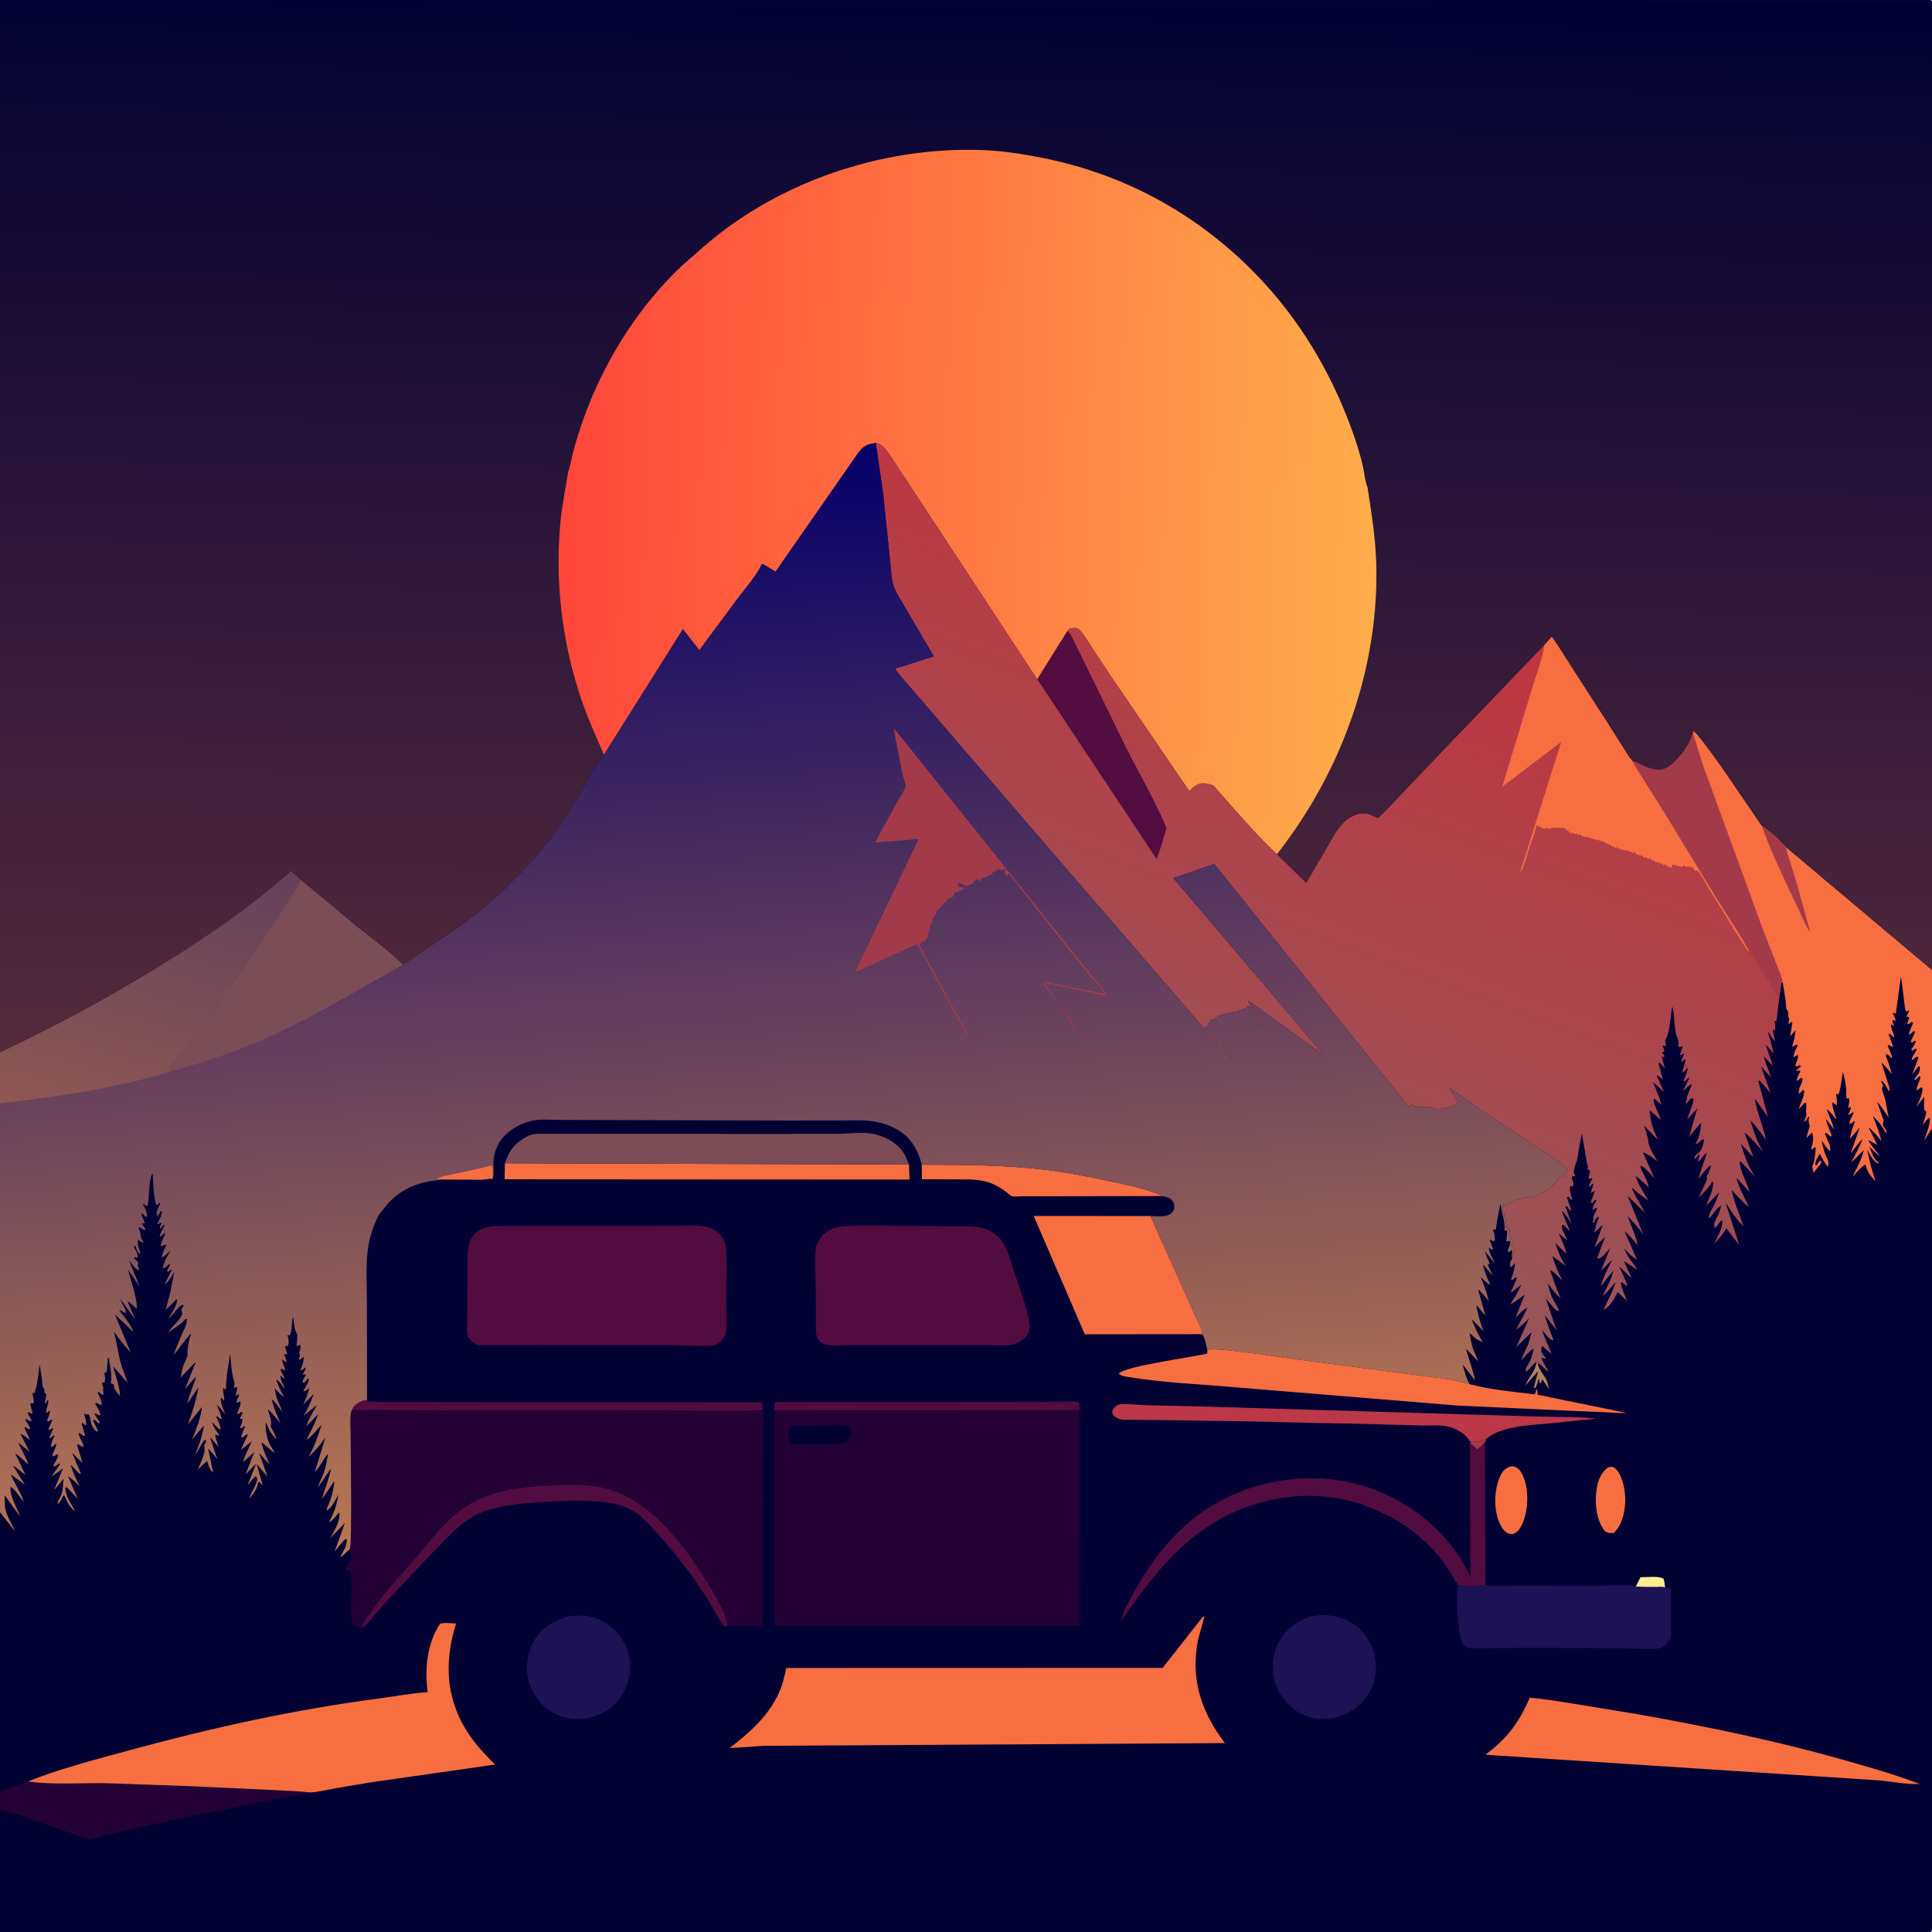 <svg version="1.1" xmlns="http://www.w3.org/2000/svg" style="display: block;" viewBox="0 0 2048 2048" width="1024" height="1024">
<defs>
	<linearGradient id="Gradient1" gradientUnits="userSpaceOnUse" x1="1483.97" y1="627.122" x2="1229.26" y2="1307.93">
		<stop class="stop0" offset="0" stop-opacity="1" stop-color="rgb(191,53,64)"/>
		<stop class="stop1" offset="1" stop-opacity="1" stop-color="rgb(149,87,90)"/>
	</linearGradient>
	<linearGradient id="Gradient2" gradientUnits="userSpaceOnUse" x1="844.391" y1="1614.06" x2="760.225" y2="482.028">
		<stop class="stop0" offset="0" stop-opacity="1" stop-color="rgb(187,120,82)"/>
		<stop class="stop1" offset="1" stop-opacity="1" stop-color="rgb(5,0,105)"/>
	</linearGradient>
	<linearGradient id="Gradient3" gradientUnits="userSpaceOnUse" x1="105.527" y1="1198.77" x2="197.937" y2="891.861">
		<stop class="stop0" offset="0" stop-opacity="1" stop-color="rgb(143,87,83)"/>
		<stop class="stop1" offset="1" stop-opacity="1" stop-color="rgb(100,65,91)"/>
	</linearGradient>
	<linearGradient id="Gradient4" gradientUnits="userSpaceOnUse" x1="1033.32" y1="-18.701" x2="1012.08" y2="1132.67">
		<stop class="stop0" offset="0" stop-opacity="1" stop-color="rgb(0,0,52)"/>
		<stop class="stop1" offset="1" stop-opacity="1" stop-color="rgb(86,43,60)"/>
	</linearGradient>
	<linearGradient id="Gradient5" gradientUnits="userSpaceOnUse" x1="594.337" y1="513.472" x2="1460.61" y2="539.257">
		<stop class="stop0" offset="0" stop-opacity="1" stop-color="rgb(255,70,58)"/>
		<stop class="stop1" offset="1" stop-opacity="1" stop-color="rgb(255,173,75)"/>
	</linearGradient>
</defs>
<path transform="translate(0,0)" fill="rgb(2,1,52)" d="M -0 549.577 L -0 -0 L 2046.88 0.125 L 2048 2 L 2048 1028.16 L 2048 1196.1 L 2048 1203.54 L 2048.06 1766.33 L 2048.05 1952.59 L 2048.05 2044.38 C 2048.01 2045.79 2047.66 2046.77 2047 2048 L -0 2048 L -0 1918.6 L -0 1899.09 L 0 1603.06 L -0 1315.95 L -0 1169.7 L -0 1115.5 L -0 549.577 z"/>
<path transform="translate(0,0)" fill="rgb(181,128,90)" d="M 1628.93 1443.89 L 1630.45 1445.1 L 1630.45 1446.44 C 1630.7 1451.75 1638.37 1458.89 1640.06 1465 L 1642.23 1472.93 L 1635 1462.12 C 1634.11 1463.36 1634.06 1464.33 1633.78 1465.8 L 1632.29 1466.5 C 1631.88 1464.66 1631.65 1462.91 1631.5 1461.03 C 1630.77 1462.82 1630.18 1464.4 1629.68 1466.28 C 1629.21 1468.05 1628.58 1469.44 1627.76 1471.06 L 1625.78 1471.44 L 1630.5 1453.45 L 1616.75 1468.92 C 1620.16 1460.54 1626.92 1453.94 1628.77 1444.79 L 1628.93 1443.89 z"/>
<path transform="translate(0,0)" fill="rgb(255,237,146)" d="M 1734 1681.87 L 1738.97 1671.97 C 1745.38 1671.97 1758.41 1670.29 1763.46 1673.54 C 1764.32 1676.68 1764.78 1679.39 1765.02 1682.63 C 1762.1 1681.94 1758.26 1682.37 1755.23 1682.38 C 1748.13 1682.39 1741.08 1682.44 1734 1681.87 z"/>
<path transform="translate(0,0)" fill="rgb(247,110,65)" d="M 1704.6 1555.5 L 1708 1554.82 C 1710.68 1555.31 1712.13 1556.31 1713.9 1558.33 C 1720.72 1566.11 1723.29 1582.52 1722.76 1592.76 C 1722.18 1604.03 1719.19 1617.13 1710.5 1625.04 L 1707 1625.16 C 1704.23 1625.04 1701.59 1623.79 1700 1621.5 C 1691.83 1609.71 1690.29 1591.87 1692.54 1578.01 C 1693.97 1569.16 1697.19 1560.93 1704.6 1555.5 z"/>
<path transform="translate(0,0)" fill="rgb(247,110,65)" d="M 1601.06 1554.5 C 1602.95 1554.27 1604.72 1554.33 1606.5 1555.11 C 1611.18 1557.19 1613.93 1562.77 1615.57 1567.3 C 1620.79 1581.74 1619.97 1602.8 1613.11 1616.6 C 1610.88 1621.08 1608.32 1624.62 1603.5 1626.26 C 1602.14 1626.23 1600.65 1626.14 1599.34 1625.71 C 1594.43 1624.08 1591.16 1618.1 1589.24 1613.66 C 1583.3 1599.89 1583.85 1579.1 1589.97 1565.5 C 1592.55 1559.77 1595.18 1556.66 1601.06 1554.5 z"/>
<path transform="translate(0,0)" fill="rgb(82,12,64)" d="M 820.983 1495.03 L 821.089 1487.5 L 822.5 1486.25 L 1075.04 1486 L 1127.19 1485.92 C 1131.23 1485.91 1141.04 1484.82 1144 1487 L 1144.25 1494.91 L 820.983 1495.03 z"/>
<path transform="translate(0,0)" fill="rgb(247,110,65)" d="M 977.094 1234.61 C 1022.03 1234.77 1066.31 1234.89 1111 1240.37 C 1137.53 1243.62 1164.15 1249.53 1190.29 1255.11 C 1200.95 1257.39 1211.36 1259.98 1221.67 1263.56 C 1224.95 1264.7 1229.17 1265.68 1231.91 1267.86 L 1115.42 1268.06 L 1085.23 1268.05 C 1081.71 1268.05 1076.11 1268.81 1072.78 1268.04 C 1071.14 1267.67 1066.71 1263.49 1065.11 1262.35 C 1060.71 1259.22 1056.02 1256.46 1051.01 1254.42 C 1039.4 1249.69 1026.63 1250.26 1014.33 1250.18 L 977.268 1250.08 L 977.094 1234.61 z"/>
<path transform="translate(0,0)" fill="rgb(188,55,72)" d="M 1558.14 1527.69 C 1553.54 1519.74 1543.83 1514.39 1535.15 1512.24 C 1527.01 1510.22 1516.91 1511.26 1508.5 1511.07 L 1460.78 1509.8 L 1307.47 1506.42 L 1225.24 1505.27 L 1192 1504.99 C 1189.06 1504.84 1186.07 1504.29 1183.5 1502.78 C 1180.29 1500.9 1179.6 1500.04 1178.85 1496.5 C 1179.6 1494.2 1180.35 1492.88 1182.2 1491.25 C 1184.37 1489.34 1186.1 1488.48 1189 1488.38 C 1197.61 1488.11 1206.62 1489.34 1215.29 1489.61 L 1276.87 1491.03 L 1474.37 1496.93 L 1624.44 1501.42 C 1646.87 1502.13 1669.86 1501.66 1692.19 1503.68 L 1645.77 1508.57 C 1624.56 1510.72 1593.11 1511.1 1576.15 1524.62 L 1575.34 1525.27 C 1569.48 1528.42 1565.38 1528.95 1558.72 1528.16 L 1558.14 1527.69 z"/>
<path transform="translate(0,0)" fill="rgb(247,110,65)" d="M 535.237 1233.12 L 963.568 1234.44 L 964.129 1250.35 L 534.88 1250.11 L 535.237 1233.12 z"/>
<path transform="translate(0,0)" fill="rgb(29,18,86)" d="M 604.091 1713.16 C 616.755 1711.86 628.024 1712.48 639.371 1718.79 C 651.566 1725.57 662.47 1738.42 665.937 1751.99 C 669.946 1767.69 667.832 1783.53 659.175 1797.25 C 651.103 1810.04 639.287 1817.33 624.855 1820.73 C 611.466 1823.18 597.68 1822.11 585.698 1815.24 C 572.371 1807.6 563.876 1795.14 560.14 1780.47 C 556.626 1766.67 559.498 1750.02 566.948 1737.99 C 575.215 1724.63 589.205 1716.79 604.091 1713.16 z"/>
<path transform="translate(0,0)" fill="rgb(29,18,86)" d="M 1396.33 1712.28 C 1408.19 1711.72 1419.02 1712.75 1429.73 1718.4 C 1443.09 1725.44 1452.51 1738.07 1456.58 1752.51 C 1460.47 1766.31 1458.55 1782.55 1451.05 1794.83 C 1442.17 1809.36 1429.85 1816.96 1413.77 1821.19 C 1399.49 1823.36 1384.96 1821.56 1373.06 1812.77 C 1361.66 1804.34 1352.37 1791.15 1350.17 1776.98 C 1348 1762.94 1350.5 1746.77 1359.08 1735.25 L 1360.03 1734 C 1369.44 1721.53 1380.97 1714.96 1396.33 1712.28 z"/>
<path transform="translate(0,0)" fill="rgb(82,12,64)" d="M 1575.34 1525.27 L 1574.19 1528.67 L 1574.64 1680.19 C 1566.4 1681.25 1553.86 1682.14 1545.89 1680.2 C 1540.23 1673.22 1536.38 1664.29 1530.89 1656.96 C 1508.26 1626.76 1478.79 1606.91 1443.31 1594.61 C 1416.38 1585.27 1383.21 1583.27 1355.12 1588.45 C 1274.88 1603.25 1231.97 1654.88 1187.99 1718.99 L 1190.55 1710.74 C 1194.59 1700.37 1200.29 1690.82 1205.81 1681.19 C 1229.4 1639.98 1262.14 1604.1 1306.36 1584.71 C 1354.79 1563.48 1409.65 1560.58 1459.18 1579.93 C 1501.5 1596.45 1540.13 1629.83 1558.62 1671.73 L 1558.14 1527.69 L 1558.72 1528.16 C 1565.38 1528.95 1569.48 1528.42 1575.34 1525.27 z"/>
<path transform="translate(0,0)" fill="rgb(163,58,74)" d="M 1575.34 1525.27 L 1574.19 1528.67 C 1571.29 1530.84 1568.94 1535.09 1565.5 1536.06 C 1564.01 1534.53 1562.62 1532.99 1560.79 1531.87 C 1559.19 1530.9 1559.32 1529.91 1558.72 1528.16 C 1565.38 1528.95 1569.48 1528.42 1575.34 1525.27 z"/>
<path transform="translate(0,0)" fill="rgb(35,0,53)" d="M -0 1899.09 L 29.697 1888.39 C 56.449 1892.26 85.494 1889.8 112.534 1890.27 L 206.355 1893.64 L 295.568 1897.8 C 306.408 1898.55 317.684 1898.61 328.427 1900.04 C 321.251 1902.64 313.835 1903.22 306.378 1904.61 L 266.2 1912.14 L 165.425 1933.17 L 110.021 1945.85 C 106.029 1946.79 97.73 1950.01 94.167 1949.73 C 90.352 1949.43 84.142 1946.3 80.365 1945.04 L 22.832 1925.1 C 15.364 1922.56 7.555 1920.94 -0 1918.6 L -0 1899.09 z"/>
<path transform="translate(0,0)" fill="rgb(125,77,87)" d="M 535.237 1233.12 C 539.799 1219.14 546.296 1211.05 559.5 1204.3 C 563.501 1202.26 567.371 1202.05 571.77 1201.92 L 655.649 1201.9 L 817.363 1202.06 L 888.766 1201.89 C 901.516 1201.8 915.943 1199.2 928.257 1202.6 L 929.927 1203.05 C 941.745 1206.35 953.012 1213.28 959.16 1224.23 L 963.568 1234.44 L 535.237 1233.12 z"/>
<path transform="translate(0,0)" fill="rgb(247,110,65)" d="M 1279.95 1430.91 C 1288.88 1427.83 1356.69 1438.68 1368.51 1440.17 L 1535.64 1462.08 C 1543.04 1463.24 1550.54 1465.3 1557.78 1467.22 C 1579.62 1473.29 1603.99 1475.15 1626.5 1478.07 C 1628.69 1475.91 1628.18 1474.72 1628.32 1471.71 C 1629.74 1473.77 1629.63 1474.97 1629.86 1477.39 L 1629.95 1478.5 L 1723.86 1497.67 C 1717.48 1498.36 1710.54 1497.38 1704.12 1497.13 L 1663.78 1495.44 L 1545.41 1489.99 L 1463.21 1483.23 L 1314.34 1470.98 C 1274.57 1467.32 1233.61 1466.1 1194.25 1459.32 C 1190.87 1458.74 1188.28 1458.57 1185.99 1456 C 1193.99 1447.82 1263.77 1438.83 1279.73 1434.81 L 1279.95 1430.91 z"/>
<path transform="translate(0,0)" fill="rgb(29,18,86)" d="M 1545.89 1680.2 C 1553.86 1682.14 1566.4 1681.25 1574.64 1680.19 C 1583.87 1682.43 1596.62 1680.99 1606.27 1681.01 L 1695 1681.16 C 1707.28 1681.18 1722.1 1679.42 1734 1681.87 C 1741.08 1682.44 1748.13 1682.39 1755.23 1682.38 C 1758.26 1682.37 1762.1 1681.94 1765.02 1682.63 C 1767.47 1683.04 1769.18 1683.55 1771.38 1684.71 L 1771.28 1722.13 C 1771.31 1725.92 1772.24 1734.64 1770.42 1737.77 L 1769.51 1738.92 C 1767.92 1741.05 1766.74 1742.96 1764.58 1744.62 C 1761.37 1747.09 1760.38 1747.33 1756.35 1747.56 C 1743.67 1748.3 1730.54 1747.36 1717.81 1747.24 L 1640.79 1746.87 L 1583.38 1746.99 C 1575.01 1747.02 1564.83 1748.13 1556.65 1746.73 C 1554.17 1746.3 1553.3 1745.95 1551.86 1743.91 C 1547.44 1737.67 1546.92 1727.23 1546.14 1719.84 C 1544.65 1705.9 1543.11 1694.15 1545.89 1680.2 z"/>
<path transform="translate(0,0)" fill="rgb(247,110,65)" d="M 1274.18 1414.28 L 1149.89 1414.4 L 1095.8 1288.99 L 1219.49 1289.03 L 1238.16 1330.59 L 1268.1 1396.99 C 1269.8 1400.99 1275.33 1410.45 1274.18 1414.28 z"/>
<path transform="translate(0,0)" fill="rgb(247,110,65)" d="M 1621.56 1799.7 C 1635.35 1800.63 1649.28 1803.17 1662.96 1805.19 L 1737.26 1817.35 C 1809.56 1830.29 1881.29 1844.97 1952.03 1864.96 C 1980.02 1872.87 2007.89 1880.76 2035.1 1891.12 C 2021.52 1891.75 2005.85 1888.61 1992.24 1887.3 L 1574.56 1860.11 C 1597.64 1842.81 1610.25 1826.17 1621.56 1799.7 z"/>
<path transform="translate(0,0)" fill="rgb(82,12,64)" d="M 889.766 1300.26 C 914.698 1297.92 941.115 1299.66 966.248 1299.68 L 1008.84 1299.82 C 1017.59 1299.87 1026.67 1299.5 1035.37 1300.56 C 1041.39 1301.3 1047.62 1303.44 1052.73 1306.77 C 1056.88 1309.48 1061.27 1313.85 1063.76 1318.16 C 1069.29 1327.77 1072.19 1339.47 1075.7 1349.98 C 1081.07 1366.06 1087.35 1382.43 1090.5 1399.11 C 1091.7 1405.48 1092.34 1410.45 1088.34 1415.88 C 1083.63 1422.27 1076.8 1425.03 1069.25 1425.99 L 941.743 1425.91 L 897.518 1425.96 C 890.353 1425.97 879.861 1427.27 873.144 1424.63 C 869.974 1423.39 866.777 1419.72 865.827 1416.48 C 864.358 1411.46 864.921 1405.7 864.898 1400.49 L 864.813 1369.93 C 864.75 1354.64 862.823 1337 864.965 1322 C 865.316 1319.53 866.399 1317.41 867.7 1315.32 C 873.127 1306.58 879.891 1302.39 889.766 1300.26 z"/>
<path transform="translate(0,0)" fill="rgb(247,110,65)" d="M 29.697 1888.39 C 64.242 1874.53 101.294 1865.2 137.155 1855.38 C 223.769 1831.67 312.035 1812.25 401.15 1800.53 C 418.416 1798.26 436.035 1794.84 453.381 1793.72 C 449.982 1769.32 452.665 1742.59 466.273 1721.41 C 469.817 1719.63 479.204 1720.87 483.473 1720.98 C 472.216 1756.76 471.942 1792.38 489.706 1826.18 C 498.893 1843.66 510.948 1856.65 524.785 1870.48 L 391.544 1889.6 L 354.544 1895.83 C 346.064 1897.39 337.023 1899.79 328.427 1900.04 C 317.684 1898.61 306.408 1898.55 295.568 1897.8 L 206.355 1893.64 L 112.534 1890.27 C 85.494 1889.8 56.449 1892.26 29.697 1888.39 z"/>
<path transform="translate(0,0)" fill="rgb(82,12,64)" d="M 692.414 1299.5 L 724.828 1299.4 C 737.794 1299.4 751.474 1297.71 761.717 1307.28 C 766.239 1311.51 769.264 1317.13 769.63 1323.34 C 770.738 1342.08 769.801 1361.4 769.73 1380.19 C 769.692 1390.42 771.364 1404.97 768.793 1414.81 C 768.286 1416.75 766.579 1419 765.186 1420.46 C 763.559 1422.16 760.544 1424.69 758.4 1425.64 C 753.349 1427.89 719.253 1426.01 711.261 1425.98 L 574.5 1425.87 L 506.379 1425.97 C 502.633 1423.96 498.913 1421.17 496.626 1417.5 C 493.865 1413.07 495.331 1399.07 495.362 1393.68 L 495.734 1348.18 C 495.782 1339.9 494.95 1330.38 496.584 1322.26 L 496.858 1321 C 497.962 1315.63 499.251 1312.13 503.173 1308.13 C 507.235 1303.98 512.193 1301.68 517.853 1300.6 C 524.556 1299.32 531.866 1299.72 538.671 1299.7 L 573.349 1299.62 L 692.414 1299.5 z"/>
<path transform="translate(0,0)" fill="rgb(247,110,65)" d="M 1275.35 1713.5 L 1276.7 1713.69 L 1270.09 1737.72 L 1269.76 1739.5 L 1268.77 1745.08 C 1263.05 1784.53 1275 1816.72 1298.45 1847.75 L 809.247 1850.66 L 773.373 1853.04 C 794.786 1836.56 814.995 1818.78 826.153 1793.49 C 829.75 1785.34 831.59 1776.82 833.504 1768.15 L 1232.45 1768.04 L 1275.35 1713.5 z"/>
<path transform="translate(0,0)" fill="rgb(247,110,65)" d="M 1794.85 774.916 C 1799.55 775.793 1831.19 822.054 1836.67 830.055 L 1867.24 874.874 C 1875.97 880.814 1886.76 890.124 1893.47 898.138 L 2048 1028.16 L 2048 1196.1 L 2039.62 1209.17 C 2041.85 1201.95 2045.88 1193.01 2045.86 1185.5 L 2044.21 1185.27 L 2038.05 1192.36 C 2038.69 1190.12 2042.31 1180.5 2041.89 1178.5 C 2041.84 1178.22 2040.17 1176.87 2040.01 1176.5 C 2038.96 1173.99 2039.92 1165.71 2039.89 1162.58 L 2031.7 1173.07 C 2033.84 1168.1 2036.83 1162.18 2037.7 1156.86 C 2038.09 1154.5 2038.23 1154.4 2036.75 1152.41 C 2035.21 1153.69 2033.71 1154.78 2032 1155.82 C 2030.63 1153.24 2035.44 1145.39 2035.75 1141.5 L 2034.5 1140.92 L 2030.5 1144.76 L 2029.23 1144 C 2030.5 1141.57 2032.62 1139.86 2033.93 1137.5 C 2035.09 1135.42 2035.41 1132.79 2034.9 1130.5 L 2033.69 1130.5 L 2027.12 1138.83 C 2029.02 1132.61 2032.12 1126.69 2033.68 1120.5 C 2030.38 1119.23 2029.71 1123.11 2026.34 1123.84 C 2026.94 1119.95 2029.74 1116.32 2031.77 1113 L 2030.92 1111.5 L 2027 1113.85 L 2026.08 1112.5 C 2027.89 1109.74 2029.79 1107.11 2030.95 1104 L 2030 1103.19 C 2028.35 1104.32 2027.52 1104.82 2025.5 1104.91 C 2026.11 1100.87 2029.24 1097.68 2029.92 1093.5 L 2028.5 1093.05 L 2024.54 1096.5 L 2023.33 1096 L 2027.82 1084.5 L 2026.5 1083.16 C 2024.99 1084.57 2024.17 1085.37 2022.12 1085.79 C 2021.64 1083.54 2023.09 1081.15 2023.9 1079 C 2022.69 1077.63 2022.45 1077.86 2020.73 1077.5 L 2023.74 1072 L 2023 1071.01 L 2020.5 1072.44 C 2018.95 1068.95 2018.86 1063.99 2018.35 1060.17 L 2015.1 1034.83 L 2009.83 1073.22 L 2009.75 1074.68 L 2007.59 1073.5 L 2006.41 1074.32 C 2007.83 1077.04 2009.18 1079.41 2009.6 1082.5 L 2007 1081.12 L 2005.9 1082 L 2007.83 1087.71 L 2005 1086.04 C 2002.86 1088.06 2008.52 1096.28 2008 1099.8 L 2004.26 1096.79 L 2003 1095.65 L 2002.09 1096.5 L 2006.86 1109.5 C 2004.47 1109.18 2005.28 1109.53 2003.31 1108.39 L 2002 1107.59 L 2001 1109 C 2003.18 1112.96 2004.59 1116.66 2005.81 1121 L 2005 1121.7 C 2003.32 1119.88 2001.89 1117.99 1999.5 1117.11 L 1999.08 1119.5 C 2001.84 1125.68 2003.43 1132.13 2005.58 1138.53 L 1994.6 1126.03 C 1996.28 1133.01 1998.65 1139.66 2000.8 1146.5 C 2001.84 1149.8 2003.3 1153 2002.72 1156.5 L 2001.5 1155.6 C 1999.62 1151.38 1998.04 1148.63 1994.61 1145.5 L 1994.14 1146.5 L 1996.32 1151 L 1995.07 1152.5 C 1994.79 1158.05 1997.92 1161.97 1998.77 1167.18 L 2002.05 1185.12 C 1998.47 1178.72 1994.55 1173.34 1989.79 1167.77 L 1996 1185.78 L 1996.76 1187.5 C 1996.44 1188.85 1995.68 1191.7 1996.09 1193 C 1996.94 1195.74 2000.52 1197.76 2000 1200.83 C 1998 1199.97 1997.26 1197.85 1996.15 1196 C 1993.09 1190.9 1989.45 1187.06 1985.32 1182.85 C 1988.6 1192.01 1992.37 1200.26 1994.37 1209.87 C 1990.39 1204.04 1986.12 1199.63 1980.85 1194.95 C 1983.24 1201.45 1987.46 1207.06 1989.62 1213.61 L 1980.53 1208.35 C 1982.25 1213.51 1989.63 1220.6 1992.82 1225.77 C 1988.69 1222.67 1985.13 1218.96 1981.47 1215.34 C 1983.34 1219.62 1986.13 1228.36 1989.72 1230.99 C 1991.63 1232.38 1990.61 1231.24 1992.03 1233.5 L 1991.21 1233.35 C 1985.51 1231.48 1982.12 1223.62 1979.51 1218.75 C 1981.29 1230.49 1984.42 1240.83 1988.13 1252.06 C 1985.22 1249.16 1981.55 1244.74 1979.72 1241.07 C 1978.58 1238.81 1978.63 1236.38 1977.27 1234.33 C 1971.9 1238.06 1968.17 1242.49 1964.04 1247.49 C 1964.87 1244.22 1967.16 1240.65 1968.64 1237.59 C 1971.66 1231.37 1974.07 1225.88 1975.76 1219.14 C 1971.21 1223.17 1967.61 1227.93 1962.74 1231.62 C 1966.54 1223.37 1971.53 1216.08 1974.24 1207.35 C 1969.68 1211.95 1965.87 1217.73 1961.7 1222.75 L 1971.49 1195.01 L 1960.93 1207.42 C 1961.85 1203.09 1962.59 1198.59 1964.24 1194.47 L 1966.33 1189 L 1965.5 1188.31 L 1961.67 1191.5 L 1960.34 1190.81 C 1960.85 1186.26 1964.19 1182.99 1964.92 1178.5 L 1961.1 1181.04 L 1960 1181.88 L 1959.35 1181 L 1962.08 1175 L 1961.51 1173.5 C 1959.76 1174.42 1960.58 1174.42 1959.11 1174 C 1959.56 1170.86 1961.21 1167.28 1959.82 1164.29 L 1957.61 1164.5 C 1956.24 1161.54 1957.26 1157.32 1956.99 1154 C 1956.51 1148.17 1955.07 1142 1953.62 1136.33 C 1951.98 1144.16 1951.6 1153.29 1948.68 1160.64 L 1947 1159.35 L 1946.23 1160 C 1947.32 1164.03 1947.21 1167.35 1946.96 1171.5 C 1945.22 1170.83 1944.07 1169.62 1942.65 1168.43 C 1941.36 1171.84 1945.63 1182.21 1946.68 1186.43 C 1945.2 1185.33 1945.74 1185.89 1944.63 1184.41 C 1942.07 1180.95 1939.61 1178.26 1936.34 1175.45 C 1938.87 1182.99 1942.25 1189.6 1944.23 1197.41 L 1935.66 1186.07 C 1936.37 1192.31 1940.06 1197.86 1941.69 1204 L 1940.5 1204.8 L 1936 1200.94 L 1934.42 1201.5 L 1939.2 1213 C 1939.85 1215.34 1940.77 1218.19 1939.5 1220.29 C 1936.35 1216.96 1933.79 1212.9 1931.11 1209.18 C 1932.41 1216.42 1933.87 1222.32 1937.25 1228.93 C 1938.53 1231.43 1938.41 1234.32 1937.5 1236.92 C 1934.08 1232.73 1931.56 1227.88 1929.2 1223.03 C 1926.6 1226.8 1924.15 1230.34 1924.34 1234.99 L 1925.5 1235.4 L 1929.21 1230.23 L 1930.77 1231 L 1929.98 1234 C 1927.04 1236.82 1924.94 1240.14 1922.5 1243.37 L 1921.4 1238.29 L 1921.02 1237 C 1923.69 1230.69 1924.06 1223.75 1924.92 1217 L 1923.5 1215.96 L 1920.64 1218.62 L 1919.84 1217.5 C 1920.56 1215.37 1921.35 1213.13 1921.63 1210.88 C 1922.02 1207.8 1922.42 1202.9 1920.65 1200.44 L 1914.97 1206.4 C 1915.68 1202.07 1917.14 1197.99 1918.5 1193.84 C 1917.58 1190.89 1916.71 1188.29 1917.57 1185.25 L 1918.1 1183.5 C 1915.66 1184.43 1915.18 1186.32 1913.87 1188.5 L 1912.5 1188.83 C 1913.52 1184.7 1916.05 1182.05 1914.29 1178 C 1914.98 1175.1 1914.74 1172.13 1914.69 1169.17 L 1913 1169.1 L 1906.75 1175.79 C 1908.43 1169.17 1912.25 1163.36 1912.7 1156.5 L 1911.14 1155.32 C 1909.82 1156.87 1908.7 1158.63 1906.83 1159.5 C 1906.13 1152.31 1910.49 1149.71 1910.93 1143.5 L 1908.94 1142.5 L 1905.76 1145.5 L 1904.5 1145.06 C 1905.3 1141.94 1906.35 1139.6 1907.94 1136.8 L 1908.5 1135.84 L 1907.79 1134.5 C 1906.06 1135.12 1905.81 1135.54 1903.98 1135 C 1905.54 1133.2 1907.17 1131.95 1909.03 1130.5 L 1908 1129.01 L 1904 1130.73 L 1903.12 1129.5 L 1904.24 1126.27 C 1905.09 1123.7 1906.71 1120.5 1905.5 1118.05 C 1904.21 1119.12 1902.97 1119.94 1901.5 1120.76 C 1900.88 1117.14 1903.76 1112.07 1905.44 1108.78 L 1905.85 1108 C 1903.22 1106.13 1902.85 1109.2 1899.72 1109.5 C 1901.33 1104.01 1902.97 1097.72 1903.47 1092.02 L 1897.59 1098.58 L 1900.03 1084 L 1899 1083.15 L 1896.5 1085.39 L 1895.74 1084.5 L 1896.79 1080.5 C 1896.26 1079.05 1895.59 1077.64 1895.63 1076.06 C 1895.76 1071.48 1895.54 1073.21 1893.75 1069.5 C 1893 1067.94 1893.23 1063.43 1892.97 1061.37 L 1889.69 1041.2 L 1888.22 1042 L 1886 1057.99 C 1882.06 1052.82 1879.44 1047.28 1876.07 1041.79 L 1863.93 1022.74 C 1861.14 1018.14 1858.36 1012.1 1854.29 1008.63 C 1844.76 990.698 1832.51 973.373 1821.89 956 L 1763.27 859.911 L 1740.46 823.667 C 1736.92 817.939 1732.98 812.407 1730.26 806.233 C 1737.69 809.113 1743.94 813.243 1751.87 815.025 C 1758.55 816.527 1762.96 816.378 1768.87 812.457 C 1779.82 805.187 1792.18 787.979 1794.85 774.916 z"/>
<path transform="translate(0,0)" fill="rgb(163,58,74)" d="M 1867.24 874.874 C 1875.97 880.814 1886.76 890.124 1893.47 898.138 C 1893.55 902.246 1895.53 906.877 1896.77 910.804 L 1904.37 935.484 L 1919.1 988.648 C 1914.06 981.861 1910.62 972.328 1906.93 964.669 C 1892.87 935.483 1878.33 905.29 1867.24 874.874 z"/>
<path transform="translate(0,0)" fill="rgb(163,58,74)" d="M 1730.26 806.233 C 1737.69 809.113 1743.94 813.243 1751.87 815.025 C 1758.55 816.527 1762.96 816.378 1768.87 812.457 C 1779.82 805.187 1792.18 787.979 1794.85 774.916 C 1794.9 779.974 1796.69 783.333 1798.09 788.017 L 1805.05 810.643 L 1869.16 986.278 L 1884.67 1025.95 C 1886.44 1030.74 1889.23 1036.14 1889.69 1041.2 L 1888.22 1042 L 1886 1057.99 C 1882.06 1052.82 1879.44 1047.28 1876.07 1041.79 L 1863.93 1022.74 C 1861.14 1018.14 1858.36 1012.1 1854.29 1008.63 C 1844.76 990.698 1832.51 973.373 1821.89 956 L 1763.27 859.911 L 1740.46 823.667 C 1736.92 817.939 1732.98 812.407 1730.26 806.233 z"/>
<path transform="translate(0,0)" fill="rgb(35,0,53)" d="M 389.046 1484.37 C 389.531 1484.85 389.919 1485.44 390.5 1485.79 C 392.16 1486.78 695.548 1486.34 735.359 1486.45 L 782.827 1486.6 C 791.117 1486.64 799.757 1486.15 807.98 1486.99 C 810.283 1490.42 808.943 1517.28 808.983 1523.23 L 808.132 1723.11 L 770.844 1723.76 L 767.446 1723.5 C 760.837 1715.04 756.002 1704.26 750.14 1695.14 C 734.111 1670.21 715.755 1646.08 695.697 1624.24 C 689.003 1616.95 682.297 1609.02 674.071 1603.43 C 664.722 1597.08 654.307 1593.92 643.207 1592.53 C 620.01 1589.63 596.085 1590.64 572.815 1592.31 C 552.732 1593.75 531.408 1595.35 512.415 1602.43 C 504.325 1605.45 496.976 1609.82 490.212 1615.15 C 479.645 1623.48 470.146 1633.82 460.763 1643.45 L 416.822 1689.95 L 395.188 1714.04 C 391.923 1717.7 388.242 1722.8 383.857 1725.03 C 382.279 1725.77 380.238 1725.58 378.5 1725.65 C 376.393 1724.29 374.911 1723.64 373.871 1721.22 C 368.827 1709.49 376.693 1671.51 370 1664.07 C 367.995 1664.52 368.994 1664.55 367.005 1663.99 L 366.51 1662 L 368.51 1659 C 369.37 1657.6 369.731 1656.89 370.93 1655.62 L 372.045 1654.5 C 372.083 1650.22 372.43 1646.23 370.719 1642.22 C 373.554 1637.34 371.579 1533.43 371.686 1520.37 C 371.738 1514.01 370.278 1499.3 373.25 1494.16 C 374.416 1491.27 376.021 1489.67 378.548 1487.82 C 381.488 1485.68 385.35 1483.78 389.046 1484.37 z"/>
<path transform="translate(0,0)" fill="rgb(82,12,64)" d="M 389.046 1484.37 C 389.531 1484.85 389.919 1485.44 390.5 1485.79 C 392.16 1486.78 695.548 1486.34 735.359 1486.45 L 782.827 1486.6 C 791.117 1486.64 799.757 1486.15 807.98 1486.99 L 808.279 1494 C 803.607 1496.81 721.442 1494.95 708.69 1494.94 L 472.376 1495.03 L 394.764 1494.41 C 388.027 1494.28 379.733 1495.31 373.25 1494.16 C 374.416 1491.27 376.021 1489.67 378.548 1487.82 C 381.488 1485.68 385.35 1483.78 389.046 1484.37 z"/>
<path transform="translate(0,0)" fill="rgb(82,12,64)" d="M 383.857 1725.03 L 383.544 1723.59 C 398.304 1698.57 418.945 1676.28 437.894 1654.42 C 455.795 1633.77 473.655 1609.16 497.301 1594.84 C 523.19 1579.16 555.328 1576.17 584.946 1574.57 C 603.687 1573.55 624.168 1573.16 642.406 1577.93 C 692.662 1591.07 728.895 1642.65 754.121 1684.92 C 758.074 1691.55 772.742 1716.44 770.844 1723.76 L 767.446 1723.5 C 760.837 1715.04 756.002 1704.26 750.14 1695.14 C 734.111 1670.21 715.755 1646.08 695.697 1624.24 C 689.003 1616.95 682.297 1609.02 674.071 1603.43 C 664.722 1597.08 654.307 1593.92 643.207 1592.53 C 620.01 1589.63 596.085 1590.64 572.815 1592.31 C 552.732 1593.75 531.408 1595.35 512.415 1602.43 C 504.325 1605.45 496.976 1609.82 490.212 1615.15 C 479.645 1623.48 470.146 1633.82 460.763 1643.45 L 416.822 1689.95 L 395.188 1714.04 C 391.923 1717.7 388.242 1722.8 383.857 1725.03 z"/>
<path transform="translate(0,0)" fill="rgb(35,0,53)" d="M 1144.25 1494.91 L 1144.09 1723.28 L 821.127 1723.54 L 820.983 1495.03 L 1144.25 1494.91 z"/>
<path transform="translate(0,0)" fill="rgb(2,1,52)" d="M 840.881 1511.5 L 881.95 1510.98 C 887.275 1510.92 896.043 1509.51 900.5 1512.4 C 902.715 1515.63 902.156 1518.73 901.99 1522.5 C 900.292 1526 899.01 1527.38 895.77 1529.5 L 887 1530.7 L 851.57 1530.93 C 846.922 1530.92 840.771 1531.81 837.103 1528.5 C 835.708 1524.54 834.988 1520.16 836.474 1516.08 C 837.558 1513.11 838.083 1512.93 840.881 1511.5 z"/>
<path transform="translate(0,0)" fill="url(#Gradient1)" d="M 928.307 469.446 C 935.424 470.704 938.855 475.934 942.751 481.465 L 1099.48 719.917 L 1131.26 669.084 C 1133.79 665.899 1133.94 666.065 1137.94 665.694 C 1139.85 665.517 1141.09 665.726 1142.91 666.217 C 1148.82 671.951 1152.66 678.959 1157.15 685.79 L 1177.78 717.03 L 1260.75 838.54 L 1261.95 837.344 C 1266.23 833.115 1270.06 829.948 1276.5 830.364 C 1279.04 830.527 1284.11 831.366 1286.29 832.763 C 1287.72 833.679 1289.65 836.534 1290.89 837.923 L 1302.25 850.757 C 1318.8 869.171 1335.4 888.752 1353.68 905.458 L 1384.6 935.823 L 1404.7 901.5 C 1413.18 886.753 1420.96 869.082 1438.24 863.203 C 1443.53 861.403 1448.74 861.698 1453.75 864.11 L 1460.56 867.092 C 1469.19 859.734 1476.77 850.819 1484.6 842.61 L 1526.11 799.069 L 1637.15 683.48 L 1644.9 674.783 C 1652.65 685.368 1659.36 696.769 1666.51 707.76 L 1703.31 764.81 L 1720.53 792.071 C 1723.47 796.64 1726.53 802.296 1730.26 806.233 C 1732.98 812.407 1736.92 817.939 1740.46 823.667 L 1763.27 859.911 L 1821.89 956 C 1832.51 973.373 1844.76 990.698 1854.29 1008.63 C 1858.36 1012.1 1861.14 1018.14 1863.93 1022.74 L 1876.07 1041.79 C 1879.44 1047.28 1882.06 1052.82 1886 1057.99 L 1883.31 1081.5 L 1882 1082.32 L 1881.18 1083 L 1881.57 1084.53 C 1882.01 1086.6 1881.87 1087.94 1881.69 1090 L 1881.5 1092.69 C 1880.48 1091.75 1879.87 1091.33 1879.36 1090.01 C 1879.54 1094.68 1880.7 1099.19 1881.68 1103.74 C 1878.54 1100.62 1876.16 1096.47 1873.72 1092.78 L 1880.49 1116.97 L 1871.59 1106.86 L 1879.4 1130.18 C 1876.23 1126.62 1873.18 1122.75 1869.38 1119.86 L 1877.54 1142.21 L 1866.8 1130.48 L 1876.85 1158.64 L 1865.41 1145.5 L 1863.91 1145.84 L 1874.18 1184.25 L 1860.22 1164.61 C 1862.7 1179.95 1868.95 1193.16 1872 1208.28 C 1866.9 1200.97 1861.86 1194.18 1855.62 1187.75 C 1858.72 1199.67 1862.66 1210.2 1868.91 1220.86 C 1862.64 1213.89 1856.52 1206.15 1849.13 1200.35 L 1858.6 1226.57 L 1845.3 1212.28 C 1848.34 1221.98 1852.3 1234.48 1857.75 1242.96 L 1860.67 1247.67 L 1845 1230.97 L 1844.14 1232 C 1844.98 1243.29 1851.74 1252.13 1854.35 1263.2 L 1840.64 1248.48 C 1843.49 1259.48 1849.35 1269.48 1854.05 1279.78 C 1847.22 1274.06 1841.44 1267.96 1835.56 1261.28 C 1838.3 1274.37 1843.84 1287.35 1848.21 1300.02 C 1840.48 1292.27 1835.08 1284.07 1829.23 1274.87 L 1843.55 1319.62 L 1829.94 1302.05 C 1826.36 1308.36 1821.88 1313.19 1817.06 1318.54 C 1820.41 1311.4 1826.68 1301.42 1825.51 1293.5 C 1821.58 1295.12 1821.55 1300.6 1817.12 1301.62 C 1817.5 1299.96 1817.44 1300.8 1817.17 1298.68 C 1816.75 1295.46 1819.77 1291.4 1821.11 1288.37 C 1822.61 1285 1823.6 1281.41 1824.61 1277.86 C 1819.51 1281.06 1816.14 1286.36 1812.5 1291.07 L 1811.38 1291 C 1811.99 1285.67 1814.97 1281.6 1817.35 1276.9 C 1819.44 1272.78 1820.88 1268.44 1822.33 1264.06 L 1808.51 1278.01 C 1811.27 1270.72 1816.98 1260.22 1815.8 1252.5 L 1814.87 1252.83 C 1811.32 1259.2 1805.77 1264.3 1800.73 1269.51 L 1808.28 1253.08 C 1809.44 1251.01 1809.76 1250.42 1809.3 1247.97 L 1809.09 1247 C 1811.59 1243.14 1812.63 1239.45 1813.86 1235.09 C 1808.39 1238.51 1804.28 1244.77 1800.27 1249.8 L 1809.43 1221.78 C 1806.04 1224.58 1803.37 1228.13 1800.57 1231.5 C 1799.2 1228.81 1802.43 1226.21 1801.13 1223.12 L 1796.73 1228.82 L 1796.12 1227 C 1797.1 1224.93 1797.57 1224.07 1799.45 1222.69 L 1801.1 1221.5 C 1804.5 1218.38 1805.76 1212.88 1806.25 1208.5 L 1805.03 1207.35 C 1802.93 1209.13 1799.9 1212.47 1797.28 1212.94 L 1798.18 1211.05 C 1801.94 1204.22 1802.58 1197.7 1803.54 1190.08 C 1798.57 1194.86 1794.58 1200.06 1790.47 1205.57 L 1799.13 1175.04 L 1788.43 1186.67 C 1790.05 1180.8 1795.96 1169.59 1794.78 1164.23 L 1792.5 1164.31 L 1787.87 1169.5 L 1786.82 1169.5 L 1787.89 1166 C 1788.69 1159.73 1791.44 1155.14 1793.64 1149.14 C 1790.52 1150.05 1786.51 1154.54 1783.95 1156.72 L 1790.59 1143 L 1789.5 1142.47 L 1785.62 1146.62 L 1784.5 1145.47 C 1786.45 1141.33 1788.24 1137.54 1789.11 1133 L 1788.16 1132.28 C 1786.57 1134.45 1785.89 1135.77 1783.35 1136.92 C 1783.74 1132.04 1786.98 1126.75 1786.5 1122.29 C 1785.05 1123.74 1783.97 1124.79 1782.19 1125.84 C 1782.26 1122.16 1785.59 1119.73 1784.77 1116.38 C 1783.1 1117.65 1782.7 1118.5 1780.53 1118.5 L 1783.96 1108.93 L 1780.5 1110.26 L 1779.13 1109 L 1779.17 1107.77 C 1779.24 1105 1779.38 1103.3 1778.26 1100.76 C 1773.7 1090.42 1776.01 1077.38 1772.65 1066.74 C 1770.67 1076.93 1770.42 1094.42 1765.08 1103 L 1766.12 1108.5 C 1763.6 1108.75 1764.84 1108.75 1762.39 1108.5 L 1764.3 1113.5 C 1763.19 1115.52 1764.03 1114.8 1761.64 1115.5 C 1763 1117.25 1764.25 1118.13 1764.31 1120.41 L 1761.39 1120.25 C 1762.5 1124.2 1764.1 1128.44 1764.53 1132.52 L 1763.41 1130.93 C 1762.1 1129.09 1760.7 1127.78 1759 1126.31 L 1757.98 1127 L 1762.62 1143.67 C 1760.35 1142.96 1759.21 1141.76 1757.5 1140.19 L 1756.33 1140.5 L 1763.89 1157.61 L 1752.26 1147.06 C 1755.5 1155.04 1758.94 1162.79 1761.21 1171.12 L 1753.5 1164.37 C 1752.4 1166.79 1753.12 1169.01 1754.07 1171.5 C 1756.14 1176.9 1758.86 1181.86 1760.78 1187.42 L 1748.76 1176.76 C 1749.04 1183.6 1750.36 1190.63 1752.72 1197.06 C 1754 1200.56 1756.3 1204.42 1756.97 1208.03 L 1742.95 1193.2 L 1746.54 1205.57 C 1747.07 1207.28 1747.12 1207.89 1747.21 1209.55 C 1747.58 1216.27 1753.86 1225.33 1757.01 1231.24 C 1752.26 1227.37 1747.23 1223.43 1741.45 1221.26 L 1753.71 1249.04 C 1749.44 1244.52 1745.69 1239.59 1740.5 1236.09 L 1738.57 1236.5 C 1741.5 1244.19 1746.26 1250.54 1747.71 1258.88 C 1743.26 1254.28 1738.77 1250.24 1733.69 1246.34 C 1737 1256.13 1742.28 1264.04 1747.44 1272.88 C 1741.19 1268.2 1735.23 1264.01 1729.52 1258.63 C 1733.07 1268.61 1739.18 1275.95 1743.45 1285.37 L 1725.42 1267.66 L 1742.02 1309.02 L 1741.3 1307.92 C 1736.73 1301.01 1730.88 1295.1 1725.31 1288.98 C 1728.81 1299.11 1734.11 1309.67 1736.19 1320.16 C 1731.72 1315.16 1727.2 1309.16 1722.03 1304.96 L 1735.13 1335.02 C 1729.5 1332.39 1725.69 1327.61 1721.5 1323.15 C 1723.3 1326.97 1725.1 1330.85 1727.48 1334.36 C 1730.02 1338.12 1733.47 1341.74 1735.34 1345.86 L 1721.43 1336.71 L 1729.58 1354.98 L 1716.51 1342.51 L 1725.09 1362 L 1724 1363.07 C 1722.23 1361.49 1720.69 1359.36 1718.3 1359.11 C 1718 1364.54 1722.9 1373.18 1724.37 1378.95 L 1714.86 1369.6 L 1714.31 1370.77 C 1711.31 1376.86 1706.07 1385.57 1699.85 1388.51 C 1703.96 1378.49 1709.54 1369.64 1712.52 1359.13 C 1708.33 1363.86 1703.91 1370.02 1698.92 1373.8 C 1702.53 1365.82 1708.87 1355.01 1710.29 1346.63 L 1697.04 1363.39 C 1699.4 1353.26 1704.6 1344.94 1708.83 1335.55 L 1697.09 1347 L 1706.88 1322.96 C 1703.33 1326.76 1699.35 1332.33 1694.5 1334.32 L 1693.13 1333.5 L 1701.42 1311.17 L 1690.37 1322.04 L 1698.95 1298.37 L 1689.97 1306.62 C 1691.36 1301.19 1692.41 1295.48 1695.03 1290.5 L 1694 1289.81 C 1691.64 1291.91 1690.47 1293.14 1689.5 1296.28 L 1688.32 1295.5 L 1688.62 1293.98 C 1689.19 1291.02 1688.87 1293.03 1689.08 1290.37 C 1689.35 1286.88 1693.21 1283.39 1692.86 1280.27 C 1690.87 1280.87 1689.94 1281.45 1688.27 1282.6 C 1687.92 1279.35 1690.64 1275.26 1692.46 1272.5 L 1691 1271.99 L 1687.5 1275.46 L 1686.28 1274.5 L 1690.65 1262.21 L 1686.38 1264.61 C 1686.75 1261.08 1689.3 1257.73 1688.81 1254.37 C 1687.34 1255.53 1686.12 1256.52 1685 1258.03 L 1684.1 1257 L 1687.81 1249.5 L 1686.98 1248.74 L 1685 1249.92 L 1684.01 1248.5 L 1685.5 1240.88 L 1682.59 1239.23 C 1682.92 1237.58 1683.29 1236.04 1683.86 1234.45 L 1682.76 1236 L 1676.85 1201.35 L 1673.37 1219.67 C 1672.63 1224.34 1672.68 1228.43 1670.61 1232.8 C 1669.17 1235.84 1668.16 1240.36 1668.29 1243.74 L 1669.85 1246 L 1668.5 1246.96 L 1666.92 1246.5 C 1666.27 1248.23 1666.05 1248.06 1666.58 1249.95 C 1667.33 1252.57 1668.52 1255.1 1667.5 1257.77 L 1665 1257.15 C 1663.1 1260.53 1664.92 1265.19 1665.79 1268.88 C 1665.99 1269.76 1666.74 1270.66 1666.41 1271.5 C 1666.27 1271.86 1665.67 1271.72 1665.29 1271.83 L 1662.5 1268.24 L 1661.11 1269.5 L 1665.5 1282.54 L 1664.17 1282.95 L 1660.5 1278.3 L 1659.42 1279 L 1666.08 1297.79 C 1662.96 1292.76 1660.07 1287.35 1655.52 1283.45 C 1657.84 1291.09 1661.58 1297.69 1664.1 1305.16 L 1657.5 1298.38 L 1655.78 1298.5 L 1655.91 1302.89 L 1661.55 1314.82 C 1658.25 1312.59 1655.39 1310.15 1652.48 1307.44 C 1654.55 1313.85 1659.94 1322.92 1660.42 1329.08 L 1648.82 1317.8 C 1651.72 1327.26 1654.38 1333.6 1659.77 1341.86 L 1645.59 1331.55 C 1648.13 1339.09 1650.54 1346.97 1654.51 1353.9 C 1655.17 1355.06 1655.59 1356.19 1655.97 1357.47 C 1652.31 1353.89 1647.88 1348.35 1643.18 1346.31 C 1646.55 1356.19 1649.54 1366.15 1654.29 1375.47 C 1650.26 1373.85 1643.61 1364.17 1640.65 1360.47 C 1642.04 1365.64 1643.29 1371.17 1645.6 1376.02 C 1647.86 1380.8 1651.13 1384.55 1652.6 1389.74 C 1649.17 1389.53 1647.22 1386.51 1644.97 1384 L 1638.66 1376.52 L 1649.97 1410 L 1637.6 1394.24 C 1640.04 1403.41 1643.22 1411.26 1646.68 1420 L 1645.5 1420.91 C 1641 1418.49 1637.97 1413.76 1634.8 1409.84 C 1637.26 1418.89 1641.56 1426.52 1644.76 1435.25 L 1635 1426.85 C 1633.23 1428.71 1633.95 1431 1634 1433.5 C 1635.47 1435.73 1636.82 1437.66 1638.8 1439.5 L 1638.43 1440.5 L 1635.5 1439.07 L 1634.1 1440.5 L 1641.5 1454.13 C 1637.55 1451.73 1634.45 1446.93 1630.45 1445.1 L 1628.93 1443.89 C 1623.98 1445.74 1622.29 1451.85 1617.5 1453.96 C 1616.94 1450.98 1618.38 1448.75 1619.96 1446.21 C 1623.42 1440.62 1624.49 1435.67 1625.85 1429.35 C 1620.47 1432.84 1616.79 1437.35 1612.7 1442.2 C 1613.97 1436.62 1616.99 1431.77 1619.26 1426.57 C 1621.25 1422.01 1622.26 1417.07 1623.38 1412.24 L 1607.39 1427.93 L 1620.92 1397.4 C 1616.64 1401.94 1612.17 1405.73 1607.25 1409.56 C 1610.79 1401.43 1615.67 1394.43 1618.99 1386.08 C 1614.03 1388.73 1610.38 1392.87 1606.45 1396.82 L 1616.26 1372.47 L 1601.01 1383.1 C 1601.79 1381.39 1602.51 1379.81 1603.6 1378.28 C 1607.24 1373.17 1609.83 1367.56 1612.6 1361.95 L 1601.53 1370.39 C 1603.04 1364.77 1606.55 1360.16 1608.01 1354.5 L 1606.5 1354.08 L 1603 1356.86 L 1601.69 1356.5 C 1603.26 1352.33 1604.58 1348.49 1605.24 1344.04 L 1606.06 1338.84 L 1601.51 1343.5 L 1600.81 1342 C 1600.1 1339.28 1601.31 1336.64 1602.76 1334.53 L 1602.91 1332.35 C 1604.99 1329.2 1605.19 1327.82 1605.49 1324 C 1603.63 1322.75 1603.21 1322.63 1602.49 1320.5 C 1603.34 1318.26 1603.25 1316.86 1603 1314.5 L 1600.5 1312.51 L 1600.49 1310 L 1599.49 1308.75 L 1600.24 1306 C 1601.22 1300.64 1598.28 1303.86 1597.5 1302 C 1596.63 1299.94 1597.81 1298.51 1596.24 1296 L 1596.49 1294 C 1594.89 1291.99 1594.7 1290.48 1594.57 1287.97 L 1594.49 1286 L 1593.5 1285 C 1593.24 1282.56 1592.5 1277.98 1594 1276 L 1595.25 1276.99 L 1596.25 1276.25 L 1597.5 1277.49 L 1598.99 1276.99 L 1599.25 1275.25 L 1601.5 1275.49 C 1602.4 1273.68 1601.85 1274.39 1603 1273.24 L 1604.75 1272.99 L 1606 1272.24 C 1607.14 1271.89 1608.37 1271.89 1609.49 1271.51 L 1612.18 1270.68 L 1613 1270.49 L 1614.25 1269.25 L 1616.5 1269.49 L 1617.25 1268.25 L 1618.5 1269.49 L 1620 1268 L 1621.25 1268.99 L 1622.25 1268.25 C 1623.61 1269.26 1622.86 1268.84 1624.5 1269.49 C 1625.43 1267.63 1624.91 1268.44 1626 1267 L 1627.25 1267.99 L 1628 1267.5 C 1629.55 1266.88 1630.79 1266.77 1632.36 1265.92 L 1633.99 1264.99 C 1635.45 1264.23 1636.72 1263.77 1637.98 1262.7 C 1638.97 1261.86 1638.65 1261.9 1640 1261.24 C 1641.56 1260.48 1642.57 1260.14 1643.99 1258.99 L 1644 1257.5 L 1645.99 1256.99 L 1646 1255.5 L 1647.5 1255.49 L 1649 1252.5 L 1650.99 1251.99 C 1651 1249.78 1651.49 1250.03 1653 1248.5 C 1654.45 1247.03 1655.86 1245.77 1657.49 1244.5 L 1657.5 1246 L 1657.25 1247.99 L 1658.99 1248.75 L 1659.49 1247.5 L 1660.49 1246.5 L 1660.49 1244.5 L 1661.41 1243.5 C 1661.39 1241.61 1661.14 1240.29 1660.52 1238.5 C 1651.27 1229.1 1637.74 1221.73 1626.71 1214.44 L 1569.99 1176.72 L 1549.88 1162.64 C 1545.57 1159.48 1541.02 1155.55 1536.23 1153.22 C 1539.42 1158.17 1543.46 1163.42 1545.86 1168.75 L 1544.49 1169 C 1543.56 1170.51 1543.14 1170.98 1541.5 1171.8 L 1540 1172.49 C 1537.95 1173.64 1538.27 1173.49 1536 1173.49 C 1533.87 1174.91 1532.49 1174.49 1530 1174.49 C 1527.49 1176.16 1523.07 1175.49 1520 1175.49 L 1519 1174.5 L 1517.5 1174.49 L 1516.75 1173.25 L 1515.5 1174.49 L 1514 1173 L 1512.5 1174.49 L 1511 1173 L 1509.5 1174.49 L 1508 1173 L 1506.75 1173.99 L 1506 1173.5 L 1504.5 1173.49 L 1503.75 1172.25 L 1502.75 1172.99 C 1499.84 1172.99 1499.72 1172.34 1497.5 1170.49 L 1495.99 1171.99 L 1494.5 1172.49 L 1493.5 1173.35 L 1287.07 915.851 L 1243.77 930.858 L 1403.62 1118.67 L 1323.24 1060.65 C 1324 1063.64 1326.74 1066.77 1328.46 1069.36 L 1344.99 1093 L 1344.25 1093.75 L 1340 1088 L 1334 1079.5 C 1333.05 1078.01 1332.2 1076.67 1331.08 1075.3 L 1324.75 1066.25 L 1323.5 1067.49 L 1322.5 1066 L 1322.49 1067.5 L 1319.5 1069.49 L 1318 1069 L 1317.24 1070 L 1316.5 1071.49 L 1315.75 1070.25 L 1314.75 1070.99 L 1313.5 1071 L 1312.5 1072.49 L 1311.5 1071 L 1311.49 1072.5 L 1310 1073.49 L 1308.75 1072.25 L 1307.75 1072.99 L 1306.5 1073 L 1305.5 1074.49 L 1304.5 1073 C 1303.14 1073.48 1302.15 1073.76 1301.09 1074.81 L 1300.5 1075.49 L 1299.5 1074 L 1297 1075 L 1295.75 1075.99 L 1294.75 1075.25 L 1292.5 1077.49 L 1291.5 1076 L 1290.99 1077.99 L 1288 1079.49 C 1286.59 1080.32 1285.26 1080.52 1284 1081.24 C 1283.04 1081.79 1282.45 1083.06 1282.2 1084.06 L 1281.99 1084.99 L 1280.25 1085.25 C 1280.45 1087.5 1280.83 1087.49 1279.5 1089.49 C 1278.76 1088.03 1279.35 1088.62 1277.5 1088 L 1277 1089.5 L 1282.25 1094.75 C 1284.01 1097.49 1286.6 1099.2 1288.25 1101.75 C 1290.69 1105.53 1295.14 1108.17 1297.25 1111.75 C 1299.33 1115.28 1305.22 1119.13 1305.75 1122.69 C 1300.58 1118.22 1296.03 1112.64 1291.39 1107.61 L 1251.56 1061.35 L 1119.9 908.717 L 998.734 767.852 L 967.805 731.811 C 961.286 724.282 954.338 717.019 948.669 708.815 L 989.853 695.729 L 959.477 644.053 C 955.393 636.856 950.431 629.789 947.5 622.039 C 944.553 614.246 944.63 604.077 943.666 595.798 L 935.88 521 L 928.307 469.446 z"/>
<path transform="translate(0,0)" fill="rgb(82,12,64)" d="M 1131.26 669.084 C 1134.31 670.731 1135.6 674.005 1137.17 676.951 L 1193.01 791 C 1207.25 819.722 1224.39 848.135 1236.54 877.738 C 1233.31 888.218 1230.44 900.474 1225.95 910.408 L 1099.48 719.917 L 1131.26 669.084 z"/>
<path transform="translate(0,0)" fill="rgb(247,110,65)" d="M 1637.15 683.48 L 1644.9 674.783 C 1652.65 685.368 1659.36 696.769 1666.51 707.76 L 1703.31 764.81 L 1720.53 792.071 C 1723.47 796.64 1726.53 802.296 1730.26 806.233 C 1732.98 812.407 1736.92 817.939 1740.46 823.667 L 1763.27 859.911 L 1821.89 956 C 1832.51 973.373 1844.76 990.698 1854.29 1008.63 L 1853.52 1008.56 C 1852.47 1007.58 1851.8 1006.73 1850.98 1005.51 L 1850 1004 L 1840 988 C 1838.89 986.601 1838.3 986.203 1837.58 984.466 C 1836.87 982.771 1836.05 981.511 1835 980 C 1832.09 975.824 1829.95 971.154 1827 967 L 1822 959 L 1814 946 C 1808.86 938.619 1805.14 928.451 1798.75 922.25 L 1797.5 923.49 L 1795.01 920.995 L 1794.75 919.25 L 1793 919.49 C 1791.05 918.191 1790.75 918.497 1788.5 918.49 L 1787.5 919.49 L 1785.51 917.5 C 1783.83 918.057 1784.25 917.687 1783.16 918.776 L 1782.5 919.49 L 1781.51 918.5 C 1779.94 918.282 1778.63 918.08 1777.14 917.482 C 1775.65 916.88 1774.61 916.73 1773 916.5 C 1772.32 917.831 1772.53 917.214 1772.21 918.81 L 1771.99 919.995 C 1770.38 919.995 1770.1 919.099 1769 918 C 1767.56 919.15 1768.28 918.995 1767.01 918.995 L 1767 917.5 L 1764.75 916.25 L 1763.5 917.49 L 1762 915.5 L 1760 915.245 L 1759 914.5 L 1757.5 914.49 L 1756.75 913.25 L 1755.5 914.49 L 1753.75 912.25 L 1752 912.49 L 1749.75 910.25 L 1747 910.49 L 1744.75 908.25 L 1743.5 909.49 L 1741 907.49 L 1739.75 906.25 L 1738.5 907.49 C 1737.3 905.686 1738.04 906.269 1736.5 905.49 L 1735.5 906.49 C 1734.35 904.761 1733.62 904.156 1731.75 903.25 L 1730.5 904.49 L 1728.25 902.25 L 1727.25 902.995 L 1725 901 L 1723.75 901.995 C 1722.43 901.995 1721.9 900.899 1721 900 L 1719.5 901.49 L 1717.25 899.25 L 1716.25 899.995 L 1714 898 L 1712.5 899.49 L 1710.75 897.25 L 1709 897.49 L 1707 895.5 C 1705.32 895.09 1703.95 894.886 1702.6 893.729 L 1701.76 893 L 1700.75 892.75 L 1699.5 892 L 1697.75 891.75 C 1695.5 890.884 1692.48 889.724 1690 890 L 1688.5 889 L 1686.75 888.75 C 1683.32 887.432 1686.99 887.877 1683.94 887.588 C 1681.58 887.366 1677.97 886.905 1676 885.49 L 1674.75 884.25 L 1673.5 885.49 L 1672 884.49 L 1670.75 883.25 L 1669.5 884.49 L 1668 883.49 L 1666.75 882.25 L 1665.5 883.49 L 1663 881.49 C 1660.68 879.541 1658.99 877.672 1655.77 877.672 L 1645 877.49 C 1643.11 878.751 1643.13 878.49 1641 878.49 L 1639.75 877.25 L 1638.5 878.49 C 1636.59 878.49 1635.66 878.443 1634 877.49 L 1632.51 876.5 C 1630.87 876.484 1630.44 875.551 1629.25 874.495 C 1628.67 877.006 1627.51 879.241 1626.97 881.7 L 1626.75 882.75 L 1623.5 892 L 1620.97 899.562 L 1620.5 901 L 1619.5 904 C 1618.91 906.847 1617.72 910.206 1616.75 912.995 C 1616.14 914.735 1615.29 916.008 1614.86 917.885 C 1614.32 920.205 1613.58 921.886 1612.5 924 L 1611.87 923 L 1654.97 786.446 L 1592.48 833.981 L 1624.19 729.222 C 1628.52 714.878 1634.88 699.227 1637.02 684.441 L 1637.15 683.48 z"/>
<path transform="translate(0,0)" fill="url(#Gradient2)" d="M 807.337 598.093 L 809.053 597.909 L 822.082 605.85 L 908.959 481 C 914.832 472.703 918.552 471.052 928.307 469.446 L 935.88 521 L 943.666 595.798 C 944.63 604.077 944.553 614.246 947.5 622.039 C 950.431 629.789 955.393 636.856 959.477 644.053 L 989.853 695.729 L 948.669 708.815 C 954.338 717.019 961.286 724.282 967.805 731.811 L 998.734 767.852 L 1119.9 908.717 L 1251.56 1061.35 L 1291.39 1107.61 C 1296.03 1112.64 1300.58 1118.22 1305.75 1122.69 C 1305.22 1119.13 1299.33 1115.28 1297.25 1111.75 C 1295.14 1108.17 1290.69 1105.53 1288.25 1101.75 C 1286.6 1099.2 1284.01 1097.49 1282.25 1094.75 L 1277 1089.5 L 1277.5 1088 C 1279.35 1088.62 1278.76 1088.03 1279.5 1089.49 C 1280.83 1087.49 1280.45 1087.5 1280.25 1085.25 L 1281.99 1084.99 L 1282.2 1084.06 C 1282.45 1083.06 1283.04 1081.79 1284 1081.24 C 1285.26 1080.52 1286.59 1080.32 1288 1079.49 L 1290.99 1077.99 L 1291.5 1076 L 1292.5 1077.49 L 1294.75 1075.25 L 1295.75 1075.99 L 1297 1075 L 1299.5 1074 L 1300.5 1075.49 L 1301.09 1074.81 C 1302.15 1073.76 1303.14 1073.48 1304.5 1073 L 1305.5 1074.49 L 1306.5 1073 L 1307.75 1072.99 L 1308.75 1072.25 L 1310 1073.49 L 1311.49 1072.5 L 1311.5 1071 L 1312.5 1072.49 L 1313.5 1071 L 1314.75 1070.99 L 1315.75 1070.25 L 1316.5 1071.49 L 1317.24 1070 L 1318 1069 L 1319.5 1069.49 L 1322.49 1067.5 L 1322.5 1066 L 1323.5 1067.49 L 1324.75 1066.25 L 1331.08 1075.3 C 1332.2 1076.67 1333.05 1078.01 1334 1079.5 L 1340 1088 L 1344.25 1093.75 L 1344.99 1093 L 1328.46 1069.36 C 1326.74 1066.77 1324 1063.64 1323.24 1060.65 L 1403.62 1118.67 L 1243.77 930.858 L 1287.07 915.851 L 1493.5 1173.35 L 1494.5 1172.49 L 1495.99 1171.99 L 1497.5 1170.49 C 1499.72 1172.34 1499.84 1172.99 1502.75 1172.99 L 1503.75 1172.25 L 1504.5 1173.49 L 1506 1173.5 L 1506.75 1173.99 L 1508 1173 L 1509.5 1174.49 L 1511 1173 L 1512.5 1174.49 L 1514 1173 L 1515.5 1174.49 L 1516.75 1173.25 L 1517.5 1174.49 L 1519 1174.5 L 1520 1175.49 C 1523.07 1175.49 1527.49 1176.16 1530 1174.49 C 1532.49 1174.49 1533.87 1174.91 1536 1173.49 C 1538.27 1173.49 1537.95 1173.64 1540 1172.49 L 1541.5 1171.8 C 1543.14 1170.98 1543.56 1170.51 1544.49 1169 L 1545.86 1168.75 C 1543.46 1163.42 1539.42 1158.17 1536.23 1153.22 C 1541.02 1155.55 1545.57 1159.48 1549.88 1162.64 L 1569.99 1176.72 L 1626.71 1214.44 C 1637.74 1221.73 1651.27 1229.1 1660.52 1238.5 C 1661.14 1240.29 1661.39 1241.61 1661.41 1243.5 L 1660.49 1244.5 L 1660.49 1246.5 L 1659.49 1247.5 L 1658.99 1248.75 L 1657.25 1247.99 L 1657.5 1246 L 1657.49 1244.5 C 1655.86 1245.77 1654.45 1247.03 1653 1248.5 C 1651.49 1250.03 1651 1249.78 1650.99 1251.99 L 1649 1252.5 L 1647.5 1255.49 L 1646 1255.5 L 1645.99 1256.99 L 1644 1257.5 L 1643.99 1258.99 C 1642.57 1260.14 1641.56 1260.48 1640 1261.24 C 1638.65 1261.9 1638.97 1261.86 1637.98 1262.7 C 1636.72 1263.77 1635.45 1264.23 1633.99 1264.99 L 1632.36 1265.92 C 1630.79 1266.77 1629.55 1266.88 1628 1267.5 L 1627.25 1267.99 L 1626 1267 C 1624.91 1268.44 1625.43 1267.63 1624.5 1269.49 C 1622.86 1268.84 1623.61 1269.26 1622.25 1268.25 L 1621.25 1268.99 L 1620 1268 L 1618.5 1269.49 L 1617.25 1268.25 L 1616.5 1269.49 L 1614.25 1269.25 L 1613 1270.49 L 1612.18 1270.68 L 1609.49 1271.51 C 1608.37 1271.89 1607.14 1271.89 1606 1272.24 L 1604.75 1272.99 L 1603 1273.24 C 1601.85 1274.39 1602.4 1273.68 1601.5 1275.49 L 1599.25 1275.25 L 1598.99 1276.99 L 1597.5 1277.49 L 1596.25 1276.25 L 1595.25 1276.99 L 1594 1276 C 1592.5 1277.98 1593.24 1282.56 1593.5 1285 L 1594.49 1286 L 1594.57 1287.97 C 1594.7 1290.48 1594.89 1291.99 1596.49 1294 L 1596.24 1296 C 1597.81 1298.51 1596.63 1299.94 1597.5 1302 C 1598.28 1303.86 1601.22 1300.64 1600.24 1306 L 1599.49 1308.75 L 1600.49 1310 L 1600.5 1312.51 L 1603 1314.5 C 1603.25 1316.86 1603.34 1318.26 1602.49 1320.5 C 1603.21 1322.63 1603.63 1322.75 1605.49 1324 C 1605.19 1327.82 1604.99 1329.2 1602.91 1332.35 C 1601.99 1329.65 1603.91 1327.78 1602.5 1324.98 L 1599.31 1327.5 L 1598.19 1326 C 1599.35 1322.84 1600.45 1319.8 1601.14 1316.5 C 1599.16 1314.28 1599.24 1316.24 1596.5 1315.62 C 1596.98 1314.1 1596.83 1314.84 1597 1313.11 L 1597.15 1311.5 C 1597.45 1309.01 1597.64 1306.67 1597.7 1304.16 C 1595.42 1304.56 1596.36 1304.8 1594.81 1304 C 1595.74 1295.3 1591.73 1284.73 1590.53 1275.75 L 1587.29 1291.65 L 1585.72 1302.85 C 1583.61 1303.7 1584.68 1303.45 1582.5 1303.64 L 1582.91 1304.55 C 1584.58 1308.41 1584.68 1311.47 1584.57 1315.62 C 1582.35 1315.74 1581.33 1314.93 1579.5 1313.77 C 1579.18 1317.48 1582.06 1320.75 1582.87 1324.5 C 1580.43 1324.82 1580.24 1323.93 1578.35 1322.5 C 1577.69 1326.65 1582.93 1334.86 1584.42 1339.06 C 1580.54 1335.26 1577.95 1330.11 1574.12 1326.65 C 1575.68 1330.99 1577.1 1335.38 1579.19 1339.5 L 1577.17 1340.5 C 1578.31 1343.87 1579.68 1346.8 1581.36 1349.93 C 1582.11 1351.31 1581.88 1350.7 1582.18 1352.08 L 1572.16 1340.5 C 1573.06 1347.73 1576.91 1355.36 1579.87 1361.97 C 1576.44 1360.79 1572.22 1356.01 1569.38 1353.56 C 1573.01 1361.87 1576.16 1370.13 1578.07 1379.02 C 1574.47 1374.72 1571.03 1370.35 1566.77 1366.68 L 1574.53 1394.48 L 1564.75 1383.11 C 1566.61 1392.46 1568.93 1402.12 1572.53 1410.96 L 1559.94 1398.23 C 1563.26 1406.7 1566.37 1413.82 1571.05 1421.58 L 1571.54 1422.66 C 1568.86 1421.45 1565.9 1420.22 1563.59 1418.35 C 1561.73 1416.85 1559.84 1414.18 1557.75 1413.3 C 1558.81 1418.78 1559.69 1424.5 1561.49 1429.79 C 1563.02 1434.32 1565.36 1438.52 1566.94 1443.03 L 1554.08 1429.88 C 1556.87 1441.03 1561.59 1451.9 1563.48 1463.17 L 1550.61 1446.53 C 1552.36 1453.78 1554.14 1460.64 1557.78 1467.22 C 1550.54 1465.3 1543.04 1463.24 1535.64 1462.08 L 1368.51 1440.17 C 1356.69 1438.68 1288.88 1427.83 1279.95 1430.91 C 1278.23 1426.11 1277.8 1417.73 1274.18 1414.28 C 1275.33 1410.45 1269.8 1400.99 1268.1 1396.99 L 1238.16 1330.59 L 1219.49 1289.03 C 1224.28 1289.06 1232.69 1289.99 1237.11 1288.5 C 1240.95 1287.21 1242.71 1285.24 1244.66 1281.83 C 1244.79 1277.77 1245.11 1275.94 1242.51 1272.5 C 1239.9 1269.05 1235.9 1268.6 1231.91 1267.86 C 1229.17 1265.68 1224.95 1264.7 1221.67 1263.56 C 1211.36 1259.98 1200.95 1257.39 1190.29 1255.11 C 1164.15 1249.53 1137.53 1243.62 1111 1240.37 C 1066.31 1234.89 1022.03 1234.77 977.094 1234.61 C 973.307 1219.3 966.241 1206.71 952.5 1198.24 C 943.277 1192.56 932.248 1189.2 921.495 1188.13 C 911.143 1187.09 900.19 1187.7 889.778 1187.73 L 832.723 1187.77 L 644.137 1187.3 L 593.5 1187.17 C 583.356 1187.13 572.009 1185.93 562.144 1188.5 C 549.198 1191.87 535.97 1199.7 529.061 1211.5 C 525.995 1216.74 523.845 1223.03 523.149 1229.08 C 522.607 1233.79 524.245 1246.54 521.911 1249.75 C 520.553 1249.45 519.435 1249.25 518.051 1249.56 C 511.962 1250.92 505.416 1250.41 499.187 1250.38 L 471.51 1250.25 C 446.905 1252.09 426.528 1258.01 409.823 1277.44 L 401.617 1287.83 C 396.099 1298.85 392.191 1309.52 390.326 1321.74 C 387.442 1340.66 388.913 1361.04 388.911 1380.18 L 389.046 1484.37 C 385.35 1483.78 381.488 1485.68 378.548 1487.82 C 376.021 1489.67 374.416 1491.27 373.25 1494.16 C 370.278 1499.3 371.738 1514.01 371.686 1520.37 C 371.579 1533.43 373.554 1637.34 370.719 1642.22 L 361.098 1650.92 C 360.784 1649.54 365.116 1642.44 365.903 1640.65 C 367.131 1637.85 367.509 1635.04 367.667 1632 L 366.5 1631.13 C 362.189 1634.96 358.42 1640.26 354.717 1644.71 L 365.629 1614.46 L 350.194 1630.36 C 354.49 1623.03 360.372 1612.72 359.89 1604 L 358.888 1603.7 C 356.09 1607.35 352.715 1611.75 348.577 1613.89 C 354.143 1603.58 356.85 1595.74 358.804 1584.15 L 355.022 1591 C 352.727 1595.29 350.747 1597.83 347 1600.99 L 346.101 1600 C 350.968 1589.56 353.166 1581.42 354.462 1569.99 L 341.528 1588.82 C 344.198 1577.78 348.987 1567.87 350.915 1556.54 L 336.904 1576.86 C 338.617 1571.03 341.457 1566.14 343.455 1560.51 C 345.634 1554.37 346.574 1547.32 347.843 1540.92 C 342.47 1546.99 339.387 1554.64 333.73 1560.6 L 344.943 1523.72 C 339.636 1531.59 333.855 1538.02 327.033 1544.61 C 333.217 1533.21 336.922 1522.93 340.798 1510.57 C 335.359 1515.59 331.069 1522.56 324.847 1526.46 C 329.237 1517.05 334.159 1509.05 337.255 1499.02 L 324.777 1511.83 C 326.77 1504.38 332.277 1496.27 335.879 1489.37 L 322.118 1500.57 C 326.488 1493.07 329.627 1485.95 332.52 1477.75 L 321.486 1488.84 C 323.482 1483.79 327.23 1476.74 327.606 1471.45 L 323.5 1474.74 L 321.5 1474.51 C 323.886 1469.97 326.627 1466.7 327.632 1461.5 L 326.5 1461.35 L 322.5 1465.78 L 320.704 1465.5 C 320.815 1462.87 322.066 1461.18 323.397 1459.01 C 324.285 1457.55 324.09 1458.41 323.767 1456.5 L 321.733 1457.5 L 321.124 1456.5 L 324.075 1451 L 323.5 1449.37 C 321.743 1450.95 320.734 1452.33 318.39 1452.89 C 319.531 1449.39 323.014 1441.51 321.655 1438.42 L 317.775 1441.5 L 316.772 1441 C 317.617 1437.98 318.206 1437.05 317.245 1434 L 318.207 1430.33 C 318.711 1427.87 319.268 1427.62 317.805 1425.42 L 315.803 1426.8 L 314.193 1426.5 C 315.088 1422.26 315.075 1418.3 314.99 1414 C 311.822 1410.75 311.889 1400.69 310.658 1396.05 C 308.632 1401.69 310.123 1410.98 307 1415.85 C 305.355 1415 306.196 1415.14 304.5 1415.29 C 304.989 1416.54 305.511 1417.76 305.668 1419.1 C 306.007 1422.01 306.379 1425.22 304.536 1427.5 L 303.5 1426.51 L 302.346 1427.07 C 302.783 1430.07 303.594 1432.82 304.5 1435.71 C 302.064 1435.38 303.222 1435.43 301.029 1435.5 C 302.245 1438.42 303.793 1441.27 303.661 1444.5 L 300.519 1441.92 L 299.5 1440.96 C 298.457 1444.88 302.523 1448.79 302 1452.98 C 300.602 1452.04 299.595 1451.45 298 1450.83 C 296.37 1454.05 301.576 1457.57 301.5 1461.72 L 297.5 1458.04 C 296.679 1461.87 300.383 1468.03 301.92 1471.77 C 300.852 1470.99 300.064 1470.28 299.33 1469.17 C 298.018 1467.17 296.959 1465.64 295.153 1464.04 C 294.342 1463.32 293.911 1462.57 292.819 1462.63 C 294.989 1469.12 297.771 1474.78 301.111 1480.74 C 297.381 1478.47 294.211 1474.7 291.079 1471.64 C 292.199 1476.62 292.872 1482.1 295.227 1486.66 C 296.914 1489.92 297.94 1493.2 299.043 1496.69 C 295.671 1491.88 292.506 1486.76 287.853 1483.08 C 290.247 1492.39 293.339 1500.2 297.469 1508.86 C 292.923 1503.72 288.898 1498.31 283.874 1493.61 C 285.275 1499.9 288.019 1503.81 287.263 1510.51 L 287.026 1512.5 C 289.677 1516.53 291.387 1521.32 293.3 1525.74 C 286.926 1520.32 285.078 1515.09 281.886 1507.71 C 280.596 1516.28 283.628 1529.06 288.882 1536.04 C 289.955 1537.47 290.537 1538.16 290.856 1540 C 290.246 1540.14 279.661 1530.36 277.178 1528.9 C 278.913 1537.19 282.545 1544.9 285.836 1552.65 L 274.709 1540.23 L 283.586 1565.35 L 271.947 1551.65 L 278.59 1574.57 L 275 1570.89 L 273.586 1571.5 C 272.754 1578.16 268.702 1583.41 264.434 1588.35 C 265.826 1581.83 272.617 1573.84 272.617 1567.49 C 272.617 1566.24 271.773 1565.77 271 1564.9 C 267.739 1567.66 265.084 1571.24 262.345 1574.51 L 271.602 1551.46 L 260.313 1562.95 L 269.628 1539.23 L 257.557 1549.92 C 259.822 1542.25 263.754 1535.05 267.015 1527.75 C 262.904 1530.75 259.487 1534.18 255.115 1536.95 L 262.745 1521 L 261.5 1520.42 L 257 1523.77 L 255.588 1523.5 C 256.367 1519.69 258.21 1516.08 259.724 1512.5 L 258.894 1511.58 L 256 1513.9 L 254.209 1513.5 C 255.705 1510.41 256.995 1507.97 257.108 1504.5 C 254.962 1503.97 256.015 1504.3 253.949 1503.5 C 255.537 1501.45 256.413 1500 257.131 1497.5 C 254.667 1495.11 254.847 1499.08 251.5 1499.02 C 251.821 1496.94 251.609 1497.43 252.234 1495.85 C 253.538 1492.55 255.658 1489.12 254.763 1485.5 L 251 1487.02 C 249.683 1485.02 253.715 1480.83 253.524 1477.5 C 252.111 1478.56 251.485 1479.13 249.722 1479.5 C 250.374 1476.76 252.059 1472.53 251 1470.02 L 249 1471.32 L 248.118 1470.5 C 248.385 1468.45 248.899 1466.26 248.217 1464.27 C 245.345 1455.87 244.975 1443.69 243.83 1434.68 C 242.491 1446.97 239.36 1459.69 239.674 1472 L 238.5 1472.99 L 237 1471.16 C 235.218 1472.83 238.438 1481.35 237.5 1484.85 L 235.009 1481.91 L 234.127 1482 C 233.499 1486.84 237.138 1494.39 238.779 1499.12 C 235.901 1495.35 233.152 1492.03 229.618 1488.84 C 231.684 1493.8 234 1498.69 234.977 1504 L 233.93 1504.24 L 230 1501.22 L 229.175 1502 C 231.484 1506.39 233.356 1509.99 233.727 1515 L 232.811 1515.41 L 224.628 1507.29 C 225.916 1511.79 228.441 1516 231.31 1519.67 C 232.263 1520.88 231.971 1520.11 232 1521.87 C 230.079 1521.45 230.669 1521.75 229.164 1520.83 L 228.215 1520.21 C 228.151 1524.53 230.516 1529.62 231.858 1533.73 L 222.598 1523.47 L 230.432 1547.31 C 227.442 1542.77 224.741 1539.29 220.591 1535.71 L 225.758 1560 L 224.871 1560.28 C 221.86 1556.85 220.951 1553.07 219.637 1548.81 C 215.85 1551.44 212.829 1554.74 209.634 1558.04 C 211.831 1551.86 218.108 1541.01 216.695 1534.75 C 216.057 1531.92 217.584 1530.1 218.77 1527.5 L 217.5 1526.07 C 213.777 1529.17 210.431 1537.77 207.14 1542.09 L 209.702 1534.46 C 212.983 1526.73 214.772 1519.1 216.33 1510.87 L 203.598 1526.13 C 208.107 1514.36 212.684 1504.17 214.026 1491.49 L 199.219 1509.97 C 204.056 1496.82 207.906 1484.25 210.387 1470.47 L 198.697 1487.63 C 198.648 1485.26 200.216 1481.78 200.992 1479.47 L 208.05 1459.2 C 203.692 1463.32 199.976 1468.01 196.143 1472.61 L 207.264 1444.27 L 206.729 1444.25 L 191.669 1460.21 C 192.321 1455.81 193.037 1451.58 194.49 1447.35 C 195.624 1444.05 198.875 1438.78 198.785 1435.46 C 198.562 1427.28 200.268 1421.11 202.756 1413.4 C 195.857 1420.07 190.811 1428.95 184.179 1436.03 C 186.881 1428.02 190.222 1420.37 193.562 1412.62 C 195.599 1407.89 198.3 1403.83 198.093 1398.5 L 196.5 1398.19 C 194.575 1400.66 192.835 1402.55 190.159 1404.22 L 178.159 1412.72 C 181.953 1406.08 190.64 1400.17 193.008 1393 C 193.386 1391.85 192.257 1389.46 192.5 1388.18 C 192.75 1386.87 194.191 1384.77 194.82 1383.5 L 193.5 1383.13 C 191.018 1384.44 189.592 1385.44 187.853 1387.67 L 178.754 1398.23 C 181.314 1391.56 186.739 1386.17 187.693 1378.88 C 187.854 1377.65 187.903 1378.16 187 1377.05 C 183.581 1381.21 179.55 1384.78 175.639 1388.45 L 180.325 1370.86 L 184.735 1348.39 C 181.873 1353.12 179.327 1357.96 174.815 1361.34 C 175.545 1358.07 182.449 1346.95 182 1345.23 L 177.739 1348.5 L 177.153 1347 L 180.09 1341 L 179.5 1339.74 C 177.318 1341.63 175.351 1344.1 172.5 1344.63 C 173.189 1338.22 177.774 1331.41 180.623 1325.62 C 177.873 1328.19 174.969 1331.81 171.335 1332.83 C 172.375 1328.01 174.126 1324.34 176.411 1320 L 175.5 1319.23 L 171.5 1321 L 170.229 1320 C 171.251 1315.89 173.408 1311.87 175.134 1308 L 174.5 1307.24 L 170.5 1310.74 L 169.182 1310 C 170.367 1305.95 172.896 1302.32 174.689 1298.5 L 173.5 1298.41 L 169.5 1302.84 C 169.406 1300.09 169.939 1299.46 171.285 1297 L 170.5 1296.07 C 168.866 1297.15 168.536 1297.38 166.5 1297.57 C 168.642 1293.7 171.641 1288.51 171.728 1284.05 L 170.5 1283.71 C 169.257 1285.83 168.385 1287.56 166.5 1289.2 L 166.229 1288.38 C 165.435 1284.45 167.483 1280.49 169.247 1277.14 C 170.091 1275.53 169.968 1276.45 169.5 1274.53 L 167.051 1277.15 L 165.5 1277.08 C 162.586 1267.05 162.453 1254.34 161.888 1243.85 C 158.046 1247.89 158.047 1267.08 157.157 1273.5 C 157.096 1273.94 156.597 1277.8 156.5 1277.89 C 156.002 1278.34 155.167 1278.08 154.5 1278.17 L 151.5 1275.74 C 151.944 1277.67 152.463 1278.52 153.386 1280.24 C 155.068 1283.36 155.608 1286.01 155.993 1289.5 L 154.5 1289.89 L 150.5 1286.01 L 149.849 1287 L 153.49 1296.5 C 151.37 1297.15 152.505 1297.08 150.078 1296.5 C 151.259 1298.93 152.434 1300.51 154.199 1302.5 L 153.5 1303.94 C 151.18 1303.07 149.543 1302.17 147.567 1300.67 L 146.918 1302.15 C 149.112 1305.52 148.685 1308.82 149.762 1312.5 C 150.187 1313.95 151.251 1314.91 151.74 1316.23 L 151.871 1317.58 C 149.51 1316.64 148.267 1315.84 146.5 1314.01 C 145.552 1317.85 146.365 1320.44 147.509 1324.15 C 147.633 1324.56 148.986 1328.26 148.915 1328.5 C 148.808 1328.87 148.305 1328.97 148 1329.21 C 145.645 1326.76 144.831 1324.42 143.711 1321.24 L 142.16 1320.5 C 141.984 1322.6 142.595 1323.28 143.68 1324.96 C 145.328 1327.51 145.786 1329.53 146.167 1332.5 L 145 1333.23 L 142.436 1332.5 L 142.205 1333.79 L 146.5 1338.18 L 146.241 1339.59 C 145.979 1341.97 146.585 1343.3 147.37 1345.5 L 146.968 1346.73 C 142.95 1344.77 139.354 1339.35 136.616 1335.79 L 148.206 1364.06 L 135.636 1345.88 C 138.013 1354.47 146.424 1379.81 144.774 1387.34 C 141.746 1384.63 138.602 1381.24 135.014 1379.33 L 143.168 1398.15 C 137.372 1391.24 133.496 1383.67 127.138 1377.08 C 128.95 1380.65 133.791 1388.27 133.5 1391.89 C 131.185 1391.07 129.509 1390.13 127.5 1388.73 L 126.438 1389.11 L 130.111 1393.9 C 133.722 1398.32 140.032 1406.62 141.346 1411.97 L 121.965 1393.48 L 138.516 1433.8 C 132.244 1426.59 126.029 1419.55 120.842 1411.49 C 123.669 1423.03 125.243 1435.14 128.478 1446.5 C 130.34 1453.04 133.176 1459.41 135.274 1465.91 L 119.848 1448.24 C 122.953 1459.36 126.482 1468.36 127.33 1480.1 C 125.511 1477.64 122.58 1474.61 121.248 1471.93 C 120.402 1470.22 121.828 1467.89 119.646 1467.23 C 118.121 1466.77 118.684 1466.98 117.19 1466 L 117.51 1465.18 C 119.258 1459.64 116.114 1445.91 115.5 1439.48 L 114.358 1439.5 L 113.097 1454.5 L 110.5 1455.36 L 111.372 1459.73 C 111.616 1461.27 111.28 1462.49 111.042 1464 L 110.805 1465.73 L 108.279 1465.5 C 108.103 1467.75 108.703 1468.98 109.63 1471 C 108.266 1474.3 110.881 1476.23 109 1478.9 L 108.089 1478.16 L 104 1475.19 L 103.5 1476.36 C 105.304 1480.28 107.497 1484.17 107.978 1488.5 L 107 1489.34 L 101.5 1486.87 L 100.983 1488 C 102.808 1491.47 105.69 1495.66 106.404 1499.5 L 105 1500.28 L 101 1498.15 L 100.19 1499 L 105.888 1508 L 105 1509.11 L 99.5 1504.59 L 98.809 1506 L 103.8 1516.5 L 103 1517.9 C 98.409 1514.96 96.84 1510.74 95.924 1505.5 C 95.438 1502.72 95.454 1501.62 93.916 1499.12 C 91.726 1499.16 92.675 1498.97 91.035 1499.5 L 89.322 1498.16 C 89.319 1499.94 89.6 1501.06 90.21 1502.7 C 91.181 1505.29 91.258 1507.76 91.357 1510.5 L 90.252 1510.8 L 87.5 1508.1 L 86.704 1509.5 L 90.102 1521.5 L 89.189 1522.63 L 84.5 1519.09 L 83.197 1519.5 C 84.451 1524.44 87.684 1528.57 88.789 1533.5 C 86.074 1533.5 84.742 1532.1 82.5 1530.68 L 81.775 1532 L 87.441 1550.8 L 76.429 1540.09 L 85.59 1561.5 L 85 1562.57 C 80.816 1560.1 78.844 1555.35 74.938 1553.07 C 77.544 1561.19 80.733 1568.27 84.614 1575.87 C 80.687 1571.93 76.989 1567.81 72.171 1564.95 L 82.322 1588.61 L 70.5 1576.29 L 69.202 1577.5 C 69.645 1586.1 74.878 1593.15 78.95 1600.5 L 78 1601.08 C 75.3 1598.07 72.867 1595.1 70.988 1591.5 C 70.089 1589.78 68.943 1585.85 67.348 1584.93 C 65.738 1587.9 63.996 1592.56 61.279 1594.5 C 60.527 1591.82 63.737 1587.72 64.837 1585 C 66.898 1579.9 66.762 1572.85 67.419 1567.4 C 64.224 1571.34 61.133 1575.66 57.459 1579.16 L 66.784 1556.63 L 54.634 1565.28 L 63.645 1551.99 L 63 1551.13 L 58 1554.73 L 56.42 1553.67 C 58.005 1550.34 62.428 1544.42 61.5 1541.19 L 56.5 1543.99 L 55.451 1542.39 C 56.505 1538.91 60.131 1533.35 59.5 1530.22 L 55 1533.82 L 53.816 1533 C 54.555 1528.56 55.952 1525.41 58.155 1521.5 C 55.385 1521.57 53.868 1525.44 52.101 1524 L 56.5 1514.38 L 55 1514.03 L 52 1516.02 L 51.249 1515 L 55.5 1505.48 L 54 1504.92 L 51 1507.08 L 49.983 1506 C 51.037 1502.72 52.944 1498.63 52.979 1495.22 C 51.3 1496.04 50.73 1496.68 49.5 1498.04 C 48.384 1495.44 49.593 1492.57 50.394 1489.94 C 50.975 1488.02 51.17 1486.48 51.281 1484.5 L 50.331 1484.1 L 48.908 1487 L 47.5 1487.15 L 49.282 1478.5 L 47.093 1476 C 47.496 1471.89 46.58 1472.92 45.216 1469.5 C 44.614 1467.99 44.805 1464.56 44.6 1462.74 L 42.032 1446.31 C 40.834 1455.89 39.763 1467.71 36.5 1476.78 L 35 1476.03 C 33.79 1479.86 36.783 1483.56 35.5 1487.79 L 33.883 1487.5 L 32.278 1487.5 C 32.117 1491.57 34.311 1494.58 34.282 1498.5 C 32.268 1498.17 31.266 1497.62 29.5 1496.66 C 29.287 1500.63 32.938 1502.6 33.435 1506.5 C 31.011 1506.36 29.992 1505.48 28 1504.23 L 26.816 1505 C 27.681 1506.63 28.594 1508.08 29.655 1509.58 C 30.814 1511.22 31.385 1512.53 31.878 1514.5 L 30.5 1515.06 L 26.5 1512.58 L 25.943 1514 C 28.065 1518.08 30.325 1522.05 31.665 1526.46 C 28.481 1524.17 25.164 1521.3 21.588 1519.69 L 31.151 1538.75 L 19.154 1529.13 C 22.703 1536.81 27.557 1544.41 30 1552.44 C 25.494 1548.23 21.128 1544.04 16.002 1540.57 L 27.082 1563.55 L 14.8 1554.01 L 14.112 1554.08 L 26.23 1573.81 L 11.429 1562.86 C 15.563 1572.79 21.753 1581.52 25.151 1591.65 C 21.181 1587.6 15.736 1578.28 11.235 1576.19 C 9.816 1585.53 18.26 1598.42 21.146 1607.37 L 4.891 1584.88 L 5.207 1596.82 C 5.989 1605.6 12.584 1615.06 15.975 1623.16 L 0 1603.06 L -0 1315.95 L -0 1169.7 L -0 1115.5 C 58.315 1087.96 114.371 1057.78 169.293 1023.93 C 218.736 993.468 264.935 961.857 308.413 923.238 L 318.54 932.211 L 381 984.162 C 396.413 996.399 413.36 1008.56 427.159 1022.55 L 486 982.674 C 526.323 953.916 565.912 915.263 594.035 874.436 C 610.658 850.305 623.47 823.63 640.205 799.759 L 723.91 666.742 L 741.293 689.059 L 781.123 635.328 C 789.632 623.881 801.415 610.974 807.337 598.093 z"/>
<path transform="translate(0,0)" fill="rgb(247,110,65)" d="M 471.51 1250.25 L 463.045 1249.5 C 467.734 1246.76 474.332 1246.08 479.605 1244.86 C 493.511 1241.65 507.612 1239.24 521.333 1235.29 C 522.585 1237.07 522.464 1245.94 522.194 1248.4 L 521.911 1249.75 C 520.553 1249.45 519.435 1249.25 518.051 1249.56 C 511.962 1250.92 505.416 1250.41 499.187 1250.38 L 471.51 1250.25 z"/>
<path transform="translate(0,0)" fill="rgb(163,58,74)" d="M 947.257 771.553 L 1173.89 1054.84 C 1169.2 1055.57 1162.09 1053.22 1157.35 1052.3 L 1107.08 1041.85 L 1141.04 1091 L 1140.5 1092 L 1120 1061.5 C 1118.75 1059.55 1117.58 1057.72 1116 1056 L 1114.5 1054.49 L 1113 1052 C 1111.97 1050.65 1110.86 1050 1110.23 1048.34 C 1109.68 1046.88 1108.73 1046.48 1107.51 1045.5 C 1107.25 1044.04 1107 1042.74 1107.01 1041.25 L 1110.5 1041 C 1112.09 1041.3 1115.22 1041.76 1116.75 1042.25 C 1120.35 1043.4 1116.92 1042.71 1119.7 1043.27 L 1146 1048.5 L 1148.5 1049 C 1150.48 1049.68 1151.63 1049.52 1153.5 1050 C 1155.21 1050.44 1156.86 1050.58 1158.5 1051 C 1160.21 1051.44 1161.86 1051.58 1163.5 1052 C 1166.54 1052.79 1167.79 1053.32 1171 1052.5 L 1167.75 1049.25 C 1165.96 1046.18 1168.22 1048.69 1165.72 1046.19 C 1163.61 1044.07 1162 1041.67 1160 1039.5 L 1157.75 1037.25 C 1156.27 1034.93 1154.07 1033.39 1152.75 1031.25 C 1151.57 1029.34 1149.76 1027.97 1148.75 1026.25 C 1147.55 1024.2 1145.81 1023.05 1144.75 1021.25 C 1143.4 1018.95 1144.69 1020.08 1143.28 1018.76 C 1141.96 1017.53 1140.8 1016.67 1139.73 1015.15 L 1138 1012.5 L 1135.75 1010.25 C 1134.59 1008.44 1132.72 1006.91 1131.75 1005.25 C 1130.55 1003.2 1128.81 1002.05 1127.75 1000.25 C 1125.87 997.053 1128.37 999.829 1125.56 997.062 C 1124.52 996.031 1123.89 995.387 1123.08 994.109 C 1121.81 992.119 1122.72 993.299 1121.12 991.344 L 1100 965 C 1098.51 963.351 1097.37 961.735 1096 960 L 1093.75 957.25 C 1091.88 954.062 1094.36 956.819 1091.56 954.062 C 1090.52 953.031 1089.89 952.387 1089.08 951.109 C 1087.81 949.119 1088.72 950.299 1087.12 948.344 L 1082 942 L 1079.75 939.495 C 1078.78 937.942 1078.88 937.275 1077.38 935.86 L 1075.75 934.25 C 1074.28 931.756 1073.11 930.525 1071 928.5 L 1069.74 926.258 L 1067.5 928.49 L 1064.51 925.5 L 1065.25 923.005 L 1066.75 922.505 L 1065 920.5 L 1064.49 921 L 1063.5 922.49 L 1061.01 921.995 L 1059.5 921.49 C 1058.33 921.812 1056.98 921.901 1056.24 923 L 1055.5 924.49 L 1054.75 923.25 L 1053.75 923.995 L 1052.5 924 C 1052.49 926.048 1052.34 925.651 1050.99 926.995 C 1049.08 927.001 1048.58 927.444 1047 928.5 L 1046 929.245 L 1044 930 L 1042.75 930.995 L 1041.75 930.25 L 1040.25 931.25 C 1039.25 933.547 1039.84 932.47 1038.5 934.49 L 1035.5 931 L 1034.99 932.995 L 1033 933.5 L 1031.5 936.49 L 1029 937.245 L 1027.75 937.995 L 1026 938.5 C 1023.19 939.777 1027.12 938.899 1023.5 939.49 C 1022.67 938.243 1022.81 937.916 1021.5 937.49 C 1019.44 936.82 1017.98 936.691 1016 935.49 L 1014.51 934.5 C 1015.12 935.762 1014.78 935.324 1015.78 936.318 L 1016.49 937 L 1015.25 938.25 L 1017.25 940.75 L 1018.25 940.005 L 1019 940.5 C 1023.18 941.64 1019.05 939.781 1022.49 941.5 L 1020 943 L 1018.75 943.995 C 1016.71 944.342 1017.58 944.037 1015.53 945.141 L 1014 946 L 1012.5 945 C 1011.7 946.497 1010.99 947.746 1010.65 949.435 L 1010.49 950.5 L 1008 951.5 L 1005 953 C 1003.07 954.065 1003.46 954.153 1003 955.995 L 1001 956.5 L 999.5 959.49 L 998.5 958 C 998.487 959.993 997.99 960.334 996.995 961.995 L 995.5 962 L 995.49 963.5 L 994 964.5 L 993.245 966 L 992.5 967 L 991.995 968.75 L 991.245 970 L 990.995 971.995 L 989.5 972 L 989.49 973.5 L 988.25 974.25 L 988.49 977 L 987.5 978 L 987.49 979.5 L 986.25 980.25 L 986.49 982 L 985.5 983 C 985.486 985.119 985.023 986.963 984.49 989 L 983.25 990.25 L 983.49 993 C 982.325 994.631 980.811 997.052 978.995 997.995 C 976.724 999.174 976.362 999.546 974.5 1001.49 C 975.195 1003.59 976.791 1006.15 978 1008 L 978.995 1009.25 C 979.002 1010.98 979.43 1011.22 980.25 1012.75 C 981.63 1015.32 983.449 1017.74 984.641 1020.36 C 986.087 1023.54 988.225 1026.24 989.641 1029.36 C 991.087 1032.54 993.225 1035.24 994.641 1038.36 C 996.709 1042.91 999.021 1047.98 1002 1052 L 1003 1053.25 C 1003.01 1057.5 1008.97 1065.31 1011.12 1069.31 C 1012.76 1072.36 1013.78 1075.7 1016.11 1078.33 L 1017 1079.25 C 1017 1081.43 1018.87 1084.13 1020 1086 C 1022.1 1089.48 1025.96 1094.41 1025.5 1098.45 L 972.138 1000.72 L 906.395 1030.57 L 973.59 889.823 C 972.361 888.914 962.659 890.325 960.597 890.495 L 927.614 893.043 L 951.829 848.746 C 953.834 845.138 959.427 837.305 959.833 833.562 C 960.143 830.715 957.186 823.45 956.531 820.291 L 947.257 771.553 z"/>
<path transform="translate(0,0)" fill="rgb(125,77,87)" d="M 318.54 932.211 L 381 984.162 C 396.413 996.399 413.36 1008.56 427.159 1022.55 L 336.052 1074.03 C 314.455 1085.27 292.758 1096.33 270.246 1105.65 C 240.957 1117.79 211.329 1127.34 180.827 1135.87 L 179.026 1134.86 L 178.51 1133 L 186.505 1122.5 C 190.58 1115.94 197.213 1110.75 201.308 1104.27 C 207.519 1094.44 216.791 1085.54 223.72 1076 L 296.015 969.819 C 303.699 957.62 312.58 945.312 318.54 932.211 z"/>
<path transform="translate(0,0)" fill="url(#Gradient3)" d="M -0 1115.5 C 58.315 1087.96 114.371 1057.78 169.293 1023.93 C 218.736 993.468 264.935 961.857 308.413 923.238 L 318.54 932.211 C 312.58 945.312 303.699 957.62 296.015 969.819 L 223.72 1076 C 216.791 1085.54 207.519 1094.44 201.308 1104.27 C 197.213 1110.75 190.58 1115.94 186.505 1122.5 L 178.51 1133 L 179.026 1134.86 L 180.827 1135.87 C 121.842 1153.81 61.12 1162.58 -0 1169.7 L -0 1115.5 z"/>
<path transform="translate(0,0)" fill="url(#Gradient4)" d="M -0 549.577 L -0 -0 L 2046.88 0.125 L 2048 2 L 2048 1028.16 L 1893.47 898.138 C 1886.76 890.124 1875.97 880.814 1867.24 874.874 L 1836.67 830.055 C 1831.19 822.054 1799.55 775.793 1794.85 774.916 C 1792.18 787.979 1779.82 805.187 1768.87 812.457 C 1762.96 816.378 1758.55 816.527 1751.87 815.025 C 1743.94 813.243 1737.69 809.113 1730.26 806.233 C 1726.53 802.296 1723.47 796.64 1720.53 792.071 L 1703.31 764.81 L 1666.51 707.76 C 1659.36 696.769 1652.65 685.368 1644.9 674.783 L 1637.15 683.48 L 1526.11 799.069 L 1484.6 842.61 C 1476.77 850.819 1469.19 859.734 1460.56 867.092 L 1453.75 864.11 C 1448.74 861.698 1443.53 861.403 1438.24 863.203 C 1420.96 869.082 1413.18 886.753 1404.7 901.5 L 1384.6 935.823 L 1353.68 905.458 C 1335.4 888.752 1318.8 869.171 1302.25 850.757 L 1290.89 837.923 C 1289.65 836.534 1287.72 833.679 1286.29 832.763 C 1284.11 831.366 1279.04 830.527 1276.5 830.364 C 1270.06 829.948 1266.23 833.115 1261.95 837.344 L 1260.75 838.54 L 1177.78 717.03 L 1157.15 685.79 C 1152.66 678.959 1148.82 671.951 1142.91 666.217 C 1141.09 665.726 1139.85 665.517 1137.94 665.694 C 1133.94 666.065 1133.79 665.899 1131.26 669.084 L 1099.48 719.917 L 942.751 481.465 C 938.855 475.934 935.424 470.704 928.307 469.446 C 918.552 471.052 914.832 472.703 908.959 481 L 822.082 605.85 L 809.053 597.909 L 807.337 598.093 C 801.415 610.974 789.632 623.881 781.123 635.328 L 741.293 689.059 L 723.91 666.742 L 640.205 799.759 C 623.47 823.63 610.658 850.305 594.035 874.436 C 565.912 915.263 526.323 953.916 486 982.674 L 427.159 1022.55 C 413.36 1008.56 396.413 996.399 381 984.162 L 318.54 932.211 L 308.413 923.238 C 264.935 961.857 218.736 993.468 169.293 1023.93 C 114.371 1057.78 58.315 1087.96 -0 1115.5 L -0 549.577 z"/>
<path transform="translate(0,0)" fill="url(#Gradient5)" d="M 737.603 268.903 C 818.109 194.47 933.707 154.581 1042.92 159.159 C 1063.91 160.038 1084.73 163.321 1105.29 167.414 C 1196.82 185.637 1277.63 231.642 1340.51 300.5 C 1383.5 347.576 1415.13 403.315 1435.81 463.557 C 1439.35 473.875 1442.34 484.109 1444.81 494.733 C 1446.28 501.03 1446.97 510.7 1449.61 516.339 C 1453.63 542.968 1458 568.909 1458.85 595.926 C 1462.18 702.178 1425.76 808.138 1362.89 893.235 L 1353.68 905.458 C 1335.4 888.752 1318.8 869.171 1302.25 850.757 L 1290.89 837.923 C 1289.65 836.534 1287.72 833.679 1286.29 832.763 C 1284.11 831.366 1279.04 830.527 1276.5 830.364 C 1270.06 829.948 1266.23 833.115 1261.95 837.344 L 1260.75 838.54 L 1177.78 717.03 L 1157.15 685.79 C 1152.66 678.959 1148.82 671.951 1142.91 666.217 C 1141.09 665.726 1139.85 665.517 1137.94 665.694 C 1133.94 666.065 1133.79 665.899 1131.26 669.084 L 1099.48 719.917 L 942.751 481.465 C 938.855 475.934 935.424 470.704 928.307 469.446 C 918.552 471.052 914.832 472.703 908.959 481 L 822.082 605.85 L 809.053 597.909 L 807.337 598.093 C 801.415 610.974 789.632 623.881 781.123 635.328 L 741.293 689.059 L 723.91 666.742 L 640.205 799.759 C 631.307 779.632 622.566 760.271 615.541 739.315 C 595.594 679.813 588.088 614.976 594.174 552.484 C 595.908 534.683 599.695 517.364 602.374 499.727 C 603.478 498.844 606.17 484.567 606.763 482.205 C 610.202 468.513 614.579 454.924 619.384 441.65 C 642.731 377.152 684.37 312.712 737.603 268.903 z"/>
</svg>